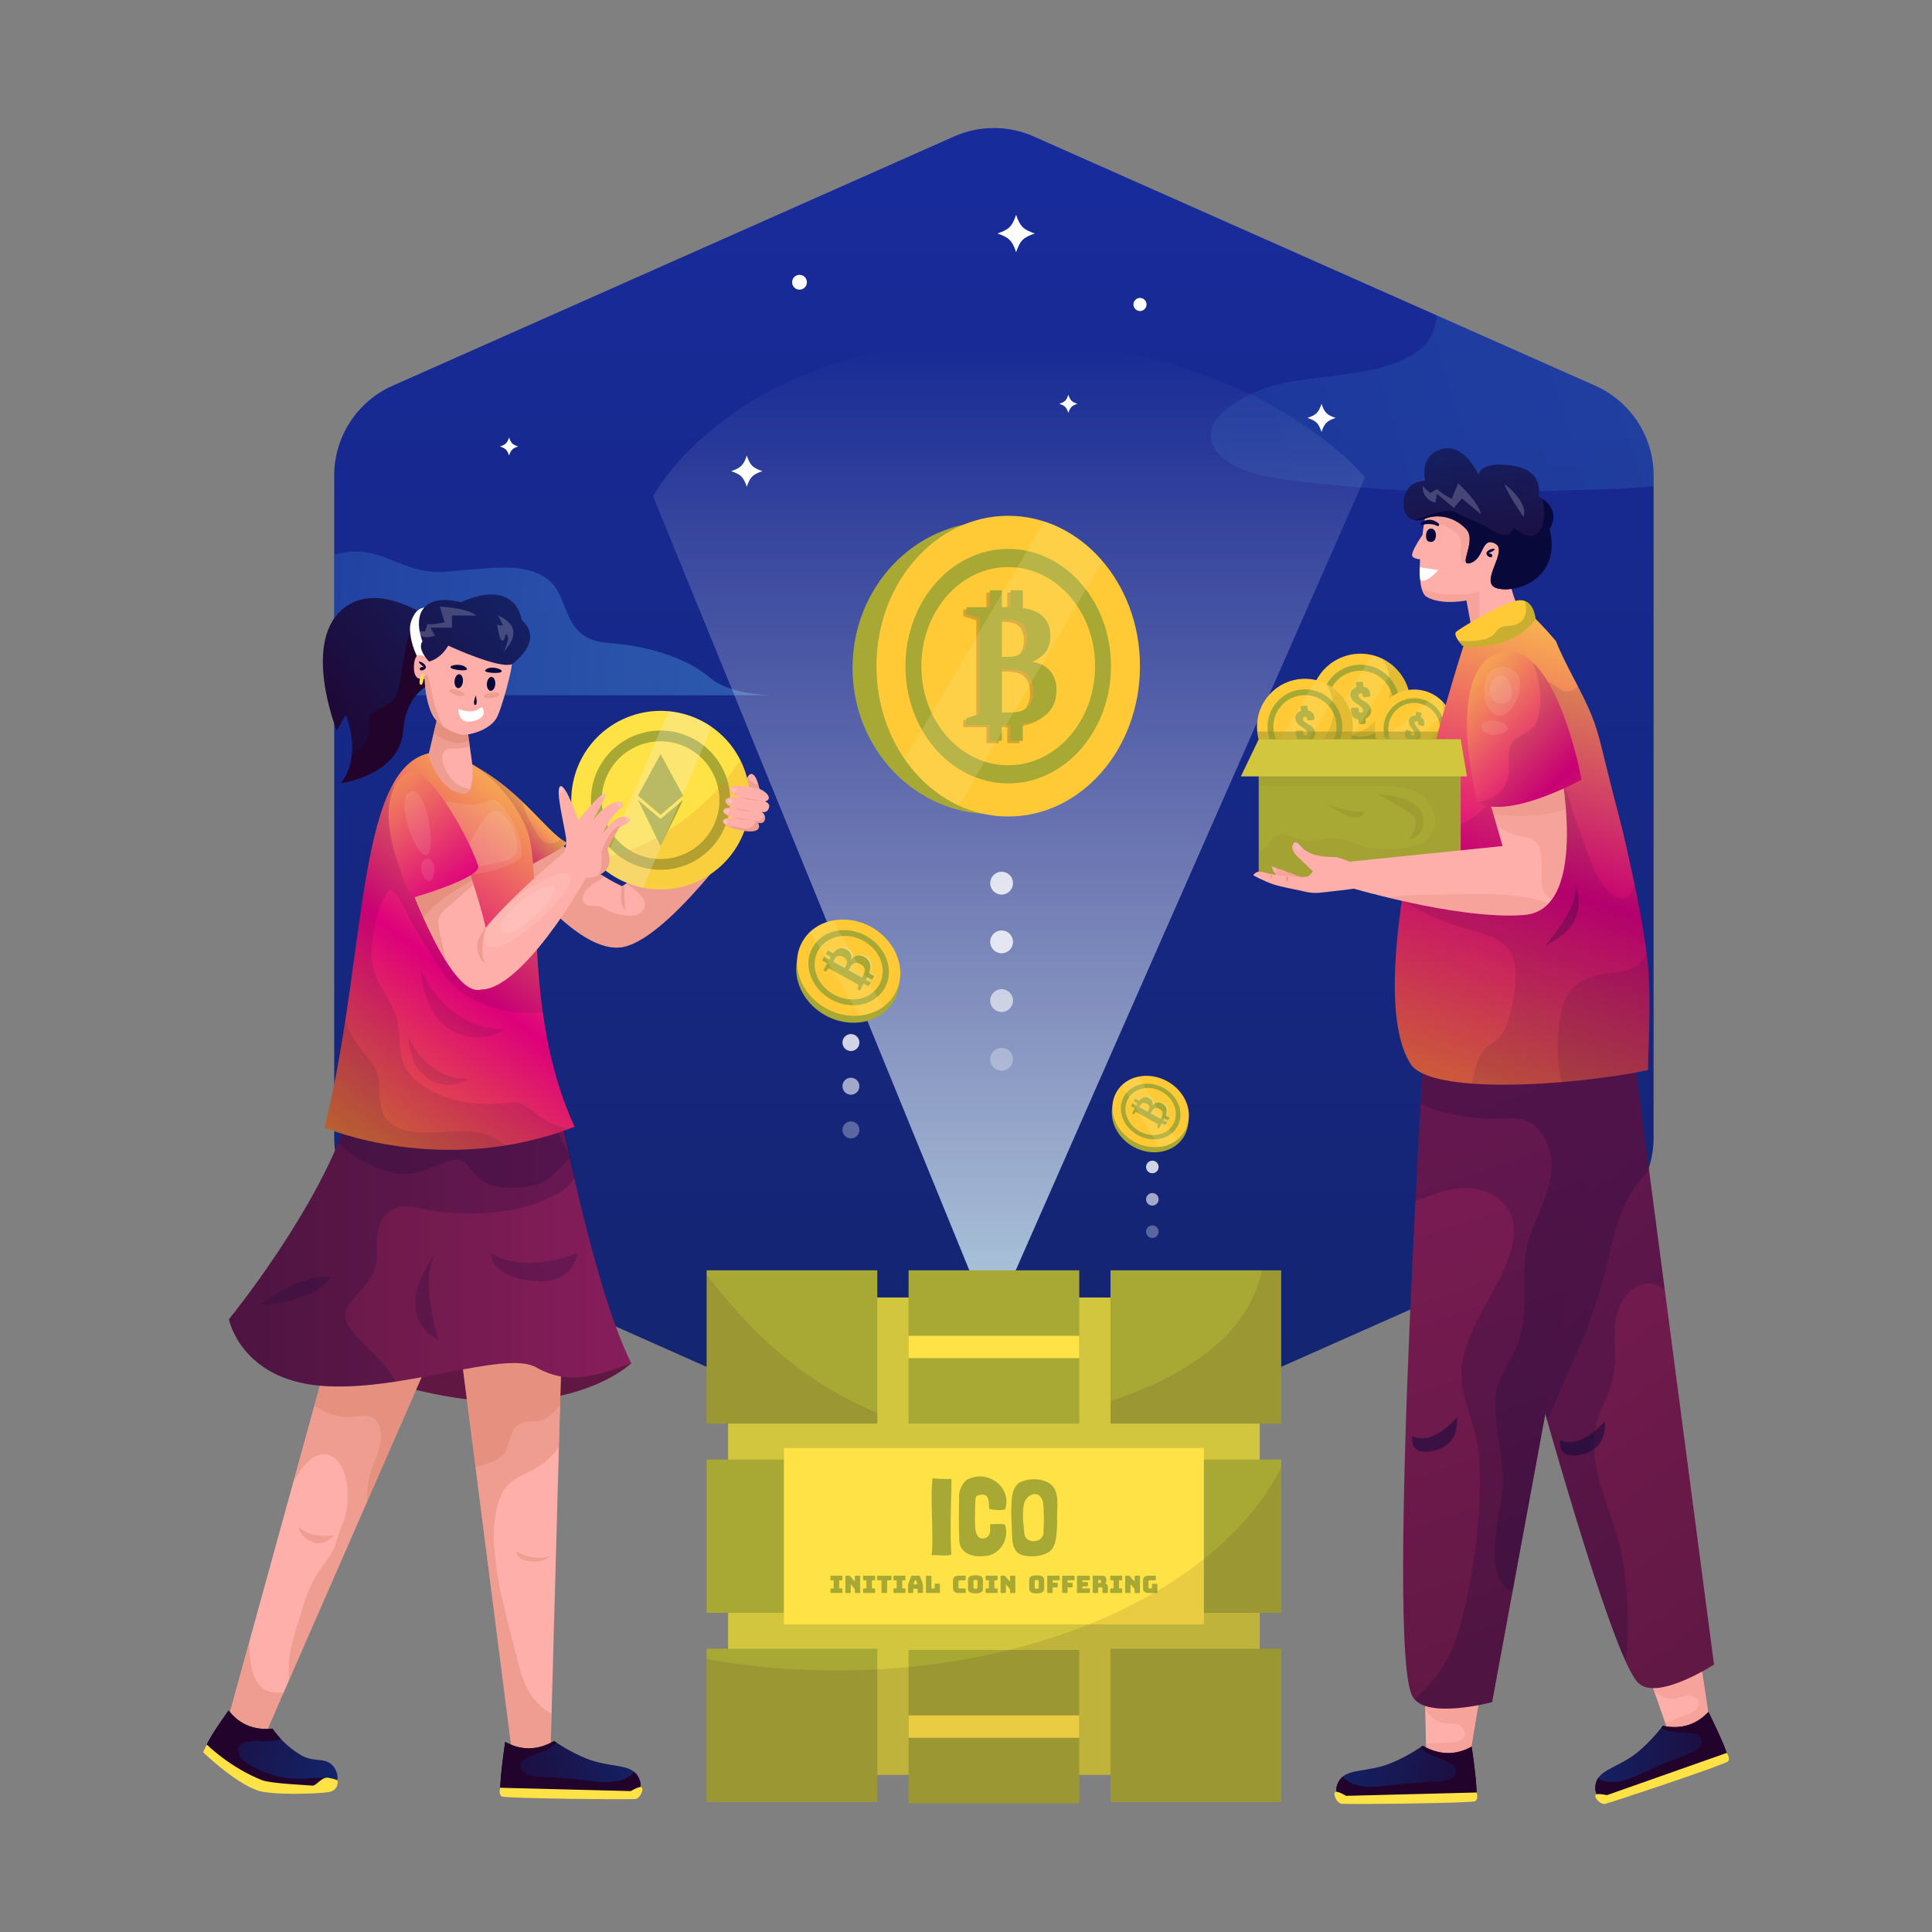 <svg xmlns="http://www.w3.org/2000/svg" enable-background="new 0 0 3000 3000" viewBox="0 0 3000 3000"><rect x="0" y="0" width="3000" height="3000" fill="#808080" stroke="none"/><linearGradient id="a" x1="1543.342" x2="1543.342" y1="209.513" y2="3283.613" gradientUnits="userSpaceOnUse"><stop offset=".014" stop-color="#182b9b" class="stopColor182b9b svgShape"/><stop offset=".759" stop-color="#132368" class="stopColor132368 svgShape"/><stop offset="1" stop-color="#21032b" class="stopColor21032b svgShape"/></linearGradient><path fill="url(#a)" d="M2567.7 738.31v1028.26c0 60.28-35.53 114.82-90.58 139.32l-871.93 387.14c-39.35 17.44-84.35 17.44-123.71 0l-871.93-387.14c-55.04-24.49-90.58-79.04-90.58-139.32V738.31c0-60.19 35.53-114.82 90.58-139.32l871.93-387.06c39.35-17.52 84.35-17.52 123.71 0L2477.12 599c55.05 24.49 90.58 79.12 90.58 139.31z"/><linearGradient id="b" x1="2903.308" x2="873.677" y1="468.924" y2="1086.451" gradientUnits="userSpaceOnUse"><stop offset="0" stop-color="#50a7e2" class="stopColor50a7e2 svgShape"/><stop offset="1" stop-color="#182b9b" class="stopColor182b9b svgShape"/></linearGradient><path fill="url(#b)" d="M2223.64 519.12c-6.16 12.27-15.97 22.13-27.35 29.65-26.95 17.83-60.26 24.88-91.66 30.12-32.83 5.48-66.08 8.03-98.91 13.46-32.16 5.32-63.83 16.87-90.89 35.24-15.36 10.43-32.9 25.38-34.72 45.2-1.68 18.29 11.64 33.95 25.82 43.63 16.82 11.49 36.98 17.79 56.65 22.34 19.95 4.61 40.33 7.27 60.68 9.36 56.84 5.83 113.52 11.74 170.66 13.94 70.5 2.72 141.08 1.92 211.6.13 34.6-.88 69.19-2 103.79-3.08 19.5-.61 38.97-2.12 58.39-4.15v-16.67c0-60.19-35.53-114.82-90.58-139.32l-246.41-109.38c-.33 10.23-2.44 20.31-7.07 29.53z" opacity=".2"/><linearGradient id="c" x1="1554.743" x2="-163.962" y1="1029.391" y2="925.752" gradientUnits="userSpaceOnUse"><stop offset="0" stop-color="#50a7e2" class="stopColor50a7e2 svgShape"/><stop offset="1" stop-color="#182b9b" class="stopColor182b9b svgShape"/></linearGradient><path fill="url(#c)" d="M1200.16 1079.6H518.98V861.3c.11 0 .33-.11.44-.11 75.93-20.64 99.44 33.77 178.13 26.27 78.8-7.5 119.08-12.14 151.97 11.26 36.64 26.16 20.64 93.81 93.7 99.44 73.17 5.63 127.58 27.26 159.48 54.41 31.9 27.03 97.46 27.03 97.46 27.03z" opacity=".5"/><path fill="#601843" d="M980.28 2116.76c-4.72 4.72-137.22 125.88-436.41 8.37l238.84-217.69 197.57 209.32z" class="color601843 svgShape"/><path fill="#ffafaa" d="m353.56 2671.01 54.79 30.47 297.44-680.15-150.15-83.6z" class="colorffafaa svgShape"/><path fill="#d47c63" d="M518.71 2384.09s-39.88 5.8-55.15-14.12c0 0 1.51 16.06 20.89 24.26 19.38 8.2 34.26-10.14 34.26-10.14z" opacity=".35" class="colord47c63 svgShape"/><path fill="#d47c63" d="M448.51 2599.12c-.68-12.75.24-25.57 2.84-38.05 2.4-11.49 6.15-22.67 9.37-33.9 6.7-23.43 13.41-47.35 23.89-68.95 5.04-10.39 11.37-20.05 18.06-29.03 6.98-9.38 14.03-18.75 18.04-30.48 2.62-7.66 4.78-15.51 7.54-23.12 2.08-5.72 4.67-11.19 6.52-17.02 2.47-7.77 3.77-15.96 4.49-24.16 1.57-17.89.1-37.28-7.01-53.21-6.66-14.95-19.74-25.41-34.54-22.54-15.36 2.98-26.95 17.97-35.86 32.1-2.31 3.66-4.49 7.43-6.59 11.26l100.4-364.3 150.15 83.6-256.54 586.62c-.34-2.91-.6-5.85-.76-8.82z" opacity=".35" class="colord47c63 svgShape"/><path fill="#d47c63" d="M569.56 2331.84c.39-10.52.71-21.48 2.41-31.87 4.5-27.49 25.59-54.26 17.64-83.19-2.57-9.34-8.13-16.07-16.49-17.65-8.76-1.65-17.81.62-26.6 1.26-20.82 1.51-40.84-5.55-58.37-17.77l67.49-244.89 150.15 83.6-136.24 311.54c.01-.34 0-.68.01-1.03zM387.06 2549.44c.01 1.96-.02 3.91.03 5.87.64 26.54 4.73 61.39 29.23 70.8 6.9 2.65 14.29 2.38 21.5 2.23.85-.02 1.7-.07 2.56-.1l-32.03 73.24-54.8-30.47 33.51-121.57z" opacity=".35" class="colord47c63 svgShape"/><linearGradient id="d" x1="1184.927" x2="896.496" y1="2756.702" y2="2661.208" gradientTransform="translate(-671.836)" gradientUnits="userSpaceOnUse"><stop offset=".008" stop-color="#132368" class="stopColor132368 svgShape"/><stop offset="1" stop-color="#21032b" class="stopColor21032b svgShape"/></linearGradient><path fill="url(#d)" d="M423.17 2684.19s15.81 25.13 45.68 41.99c20.37 11.49 39.91.64 51.13 19.96 14.38 24.76-12.69 34.71-12.69 34.71-37.02 4.69-116.88 3.78-186.89-66.67-4.38-4.41 34.62-58.17 34.62-58.17 17.1 22.32 40.4 31 68.15 28.18z"/><path fill="#21032b" d="M503.55 2760.99c-10.48-.99-21.1.54-31.58 1-20.64.89-41.15-2.14-60.45-9.67-9-3.51-17.62-8.07-25.7-13.37-6.12-4.01-13.32-8.55-15.27-16.09-5.69-21.96 24.55-19.34 37.04-18.97 9.88.29 19.2-.9 28.57-3.63-8.5-9.05-13-16.07-13-16.07-27.75 2.82-51.05-5.86-68.16-28.18 0 0-39 53.76-34.62 58.17 70.01 70.45 149.87 71.37 186.89 66.67 0 0 10.6-3.9 15.01-12.88-3.92-5.29-12.68-6.4-18.73-6.98z" class="color21032b svgShape"/><path fill="#ffe245" d="m321.16 2708.97-5.85 11.85s58.22 56.09 93.79 61.66 95.23 1.88 102.56 0c15.35-3.93 12.52-17.82 12.52-17.82s-4.23-2.44-14.46-4.14-18.76 12.91-24.6 12.18c-5.85-.73-64.62-3.02-78.44-8.53-50.19-19.96-85.52-55.2-85.52-55.2z" class="colorffe245 svgShape"/><path fill="#ffafaa" d="m876.79 1923.83-22.03 798.37-59.83-1.83-102.99-806.1z" class="colorffafaa svgShape"/><path fill="#d47c63" d="m876.79 1923.83-8.91 322.86c-5.86 8.01-12.14 15.51-19.36 21.82-15.68 13.7-34.51 18.65-51.08 30.17-6.67 4.64-12.75 10.63-16.95 18.56-3.84 7.25-6.65 15.2-8.74 23.43-4.66 18.39-5.42 38.03-4.53 57.14 1.93 41.33 11.36 81.83 21.33 121.18 4.51 17.81 9.08 35.6 13.51 53.45 5.3 21.35 11.38 43.46 23.4 60.74 8.74 12.56 19.37 21.43 30.98 28.11l-1.68 60.9-59.83-1.83-102.99-806.1 184.85 9.57z" opacity=".35" class="colord47c63 svgShape"/><path fill="#d47c63" d="M834.34 2206.74c-13.79 1.04-29.31-.9-37.75 15.36-6.95 13.39-6.68 30.7-18.69 39.95-11.53 8.88-26.04 13.06-39.47 16.15l-46.5-363.94 184.85 9.56-7.14 258.7c-10.22 11.78-21.49 23.18-35.3 24.22zM802.3 2408.84c9.6 6.49 20.63 9.53 31.57 10.04 6.77.32 13.74-.4 20.36-2.51-.48.43-.91.94-1.4 1.35-7.05 5.77-15.29 7.03-23.6 6.9-8.67-.14-27.68-1.88-26.93-15.78z" opacity=".35" class="colord47c63 svgShape"/><linearGradient id="e" x1="1672.426" x2="1380.746" y1="2707.635" y2="2806.377" gradientTransform="translate(-671.836)" gradientUnits="userSpaceOnUse"><stop offset=".008" stop-color="#132368" class="stopColor132368 svgShape"/><stop offset="1" stop-color="#21032b" class="stopColor21032b svgShape"/></linearGradient><path fill="url(#e)" d="M860.46 2703.47s23.89 16.88 50.67 27.43c35.71 14.07 66.07 7.37 78.38 25.71 14.33 21.36-6.04 32.8-6.04 32.8s-200.18-.56-205.3-4.46c-5.12-3.91 6.28-80.14 6.28-80.14 25.54 14.02 50.87 12.92 76.01-1.34z"/><path fill="#21032b" d="M989.51 2756.61c-1.38-2.05-3.05-3.69-4.86-5.18-10.53 12.59-28.34 15.95-44.85 15.89-9.34-.04-18.53-1.32-27.78-2.46a772.866 772.866 0 0 0-45.31-4.29c-9.4-.61-18.84-.78-28.24-1.45-7.63-.54-16.28-1.31-23.03-5.24-5.97-3.48-9.4-10.2-5.59-16.66 3.84-6.51 12.34-9.58 19.05-12.08 11.39-4.25 27.01-9.27 35.19-19.22-2.24-1.48-3.62-2.45-3.62-2.45-25.14 14.26-50.47 15.37-76.01 1.36 0 0-11.41 76.23-6.28 80.14 5.12 3.9 205.3 4.46 205.3 4.46s20.36-11.46 6.03-32.82z" class="color21032b svgShape"/><path fill="#ffe245" d="M776.59 2776.01c0 1.62-2.79 9.92 2.34 13.4 5.13 3.49 200.85 5.11 207.68 4.14 6.82-.97 12.82-13.36 10.39-17.54-2.42-4.18-17.54 5.2-17.54 5.2l-202.87-5.2z" class="colorffe245 svgShape"/><linearGradient id="f" x1="1665.583" x2="2290.386" y1="1900.287" y2="1900.287" gradientTransform="matrix(-1 0 0 1 2645.86 0)" gradientUnits="userSpaceOnUse"><stop offset="0" stop-color="#871d5c" class="stopColor871d5c svgShape"/><stop offset="1" stop-color="#601843" class="stopColor601843 svgShape"/></linearGradient><path fill="url(#f)" d="M862.52 1691.23s57.08 305.76 117.76 425.54c-59.02 22.02-100.27 33.43-148.03 6.3-47.76-27.13-210.86 39.45-334.75 28.7-123.89-10.74-142.03-103.18-142.03-103.18s142.46-173.98 188.39-324.36 318.66-33 318.66-33z"/><path fill="#08083a" d="M543.87 1724.23C589.81 1573.85 866.5 1697 866.5 1697s10.62 61.06 25.66 132.51c-11.52 15.57-17.56 19.83-34.58 28.35-19.26 9.64-40.13 16.71-61.33 20.57-34.39 6.26-69.68 7.19-104.45 4.04-8.32-.75-16.66-1.6-24.87-3.2-7.16-1.39-14.27-3.06-21.47-4.2-13.11-2.08-26.38-2.31-38.16 4.57-19.7 11.5-22.38 35.03-22.25 55.73.08 12.52 1.19 24.53-3.55 36.48-5.43 13.7-15.07 25.01-24.4 36.19-7.38 8.85-17.73 17.57-20.45 29.24-2.18 9.35 2.13 18.04 7.35 25.49 10.62 15.16 24.86 27.74 37.73 40.92 12.07 12.36 25.12 25.74 32.59 41.63-39.7 5.98-80 9.64-116.83 6.45-123.89-10.74-142.03-103.18-142.03-103.18s142.47-173.98 188.41-324.36z" opacity=".2" class="color08083a svgShape"/><path fill="#08083a" d="M823.24 1841.64c-29.08 4.67-66.21 6.25-86.7-19.09-7.98-9.86-13.6-22.4-28.21-22.16-7.13.12-14.18 2.89-20.67 5.59-6.8 2.82-13.55 5.69-20.4 8.38-16.68 6.54-33.03 10.69-51.02 7.76-18.01-2.93-35.12-9.72-51.04-18.51-14.48-8-27.38-17.84-40.08-28.3 7.22-17.14 13.62-34.26 18.76-51.08 45.94-150.38 299.02-18.31 299.02-18.31s14.15 33.76 42.53 90.8c-18.22 20.42-35.12 40.57-62.19 44.92zM897.07 1945.51s-81.61 34.51-134.7 0c0 0-2.86 35.4 63.17 43.36 66.02 7.96 71.53-43.36 71.53-43.36zM680.91 2080.9s-31.58-96.45-3.82-135.39c0 0-74.98 90.26 3.82 135.39zM513.71 1983.56s-38.05-11.5-108.84 42.48c-.01-.01 76.98-.89 108.84-42.48z" opacity=".2" class="color08083a svgShape"/><path fill="#ffafaa" d="m1160.43 1283.17-18.48-18.93-176.11 111.9c-56-26.32-110.24-80.07-110.24-80.07l-68.41 34.21s99.5 146.34 174.39 141.03c70.7-5.01 198.85-188.14 198.85-188.14z" class="colorffafaa svgShape"/><path fill="#d47c63" d="M965.83 1376.14s-6.03 26.81 4.74 37.32l-1.53-39.01-3.21 1.69z" opacity=".35" class="colord47c63 svgShape"/><path fill="#d47c63" d="m1141.94 1264.24-168.85 108.09c13.55 10.33 34.83 23.14 25.87 39.99-7.73 14.55-30.88 9.45-43.35 5.86-3.32-.96-6.63-2.06-9.8-3.43-4.84-2.09-9.11-5.26-14.09-7.05-5.32-1.91-10.03-.99-15.5-1.26-4.45-.22-8.64-1.99-10.39-6.34-5.9-14.67 14.76-27.58 24.6-33.82 2.73-1.73 5.54-3.32 8.33-4.93-45.19-27.71-83.17-65.27-83.17-65.27l-68.41 34.21s99.5 146.34 174.39 141.03c70.7-5.01 198.85-188.14 198.85-188.14l-18.48-18.94z" opacity=".35" class="colord47c63 svgShape"/><linearGradient id="g" x1="1496.404" x2="1341.578" y1="1216.255" y2="1368.77" gradientTransform="translate(-671.836)" gradientUnits="userSpaceOnUse"><stop offset="0" stop-color="#ffe245" class="stopColorffe245 svgShape"/><stop offset=".526" stop-color="#de007b" class="stopColorde007b svgShape"/><stop offset="1" stop-color="#e38427" class="stopColore38427 svgShape"/></linearGradient><path fill="url(#g)" d="M760.19 1374.45s130.04-61.19 119.13-66.55c-32.53-15.98-75.41-91.12-165.97-130.19 0 .01 20.58 192.85 46.84 196.74z"/><path fill="#08083a" d="M879.32 1307.91c-2.89-1.42-5.91-3.46-9-5.75-4.08 6.05-12.25 8.71-20.36 6.81-6.03-1.41-10.36-5.56-13.71-10.6-4.04-6.08-7.5-12.62-11.17-18.92-6.37-10.94-10.43-21.61-12.99-33.72-25.19-24.1-56.82-49.91-98.75-68 0 0 20.58 192.84 46.84 196.74.01-.02 130.06-61.2 119.14-66.56z" opacity=".1" class="color08083a svgShape"/><linearGradient id="h" x1="1616.95" x2="1189.131" y1="1217.986" y2="1801.639" gradientTransform="translate(-671.836)" gradientUnits="userSpaceOnUse"><stop offset="0" stop-color="#ffe245" class="stopColorffe245 svgShape"/><stop offset=".526" stop-color="#de007b" class="stopColorde007b svgShape"/><stop offset="1" stop-color="#e38427" class="stopColore38427 svgShape"/></linearGradient><path fill="url(#h)" d="M682.72 1167.82c-132-.11-110.32 308.8-178.73 582.97 0 0 182.52 78.68 388.17-1.14-84.71-184.34-45.9-396-75.25-464.33-31.58-73.53-100.27-117.47-134.19-117.5z"/><path fill="#08083a" d="M653.93 1506.58s36.62 91.24 130.72 91.91c0 0-48.98 32.36-95.54-7.45-35.18-30.07-35.18-84.46-35.18-84.46zM634.4 1610.81s25.84 64.38 92.24 64.86c0 0-34.56 22.83-67.42-5.26-24.82-21.22-24.82-59.6-24.82-59.6z" opacity=".1" class="color08083a svgShape"/><path fill="#08083a" d="M856.16 1744.15c-9.84-5.09-18.85-11.55-27.73-18.14-8.39-6.23-16.83-13.19-27.67-13.95-10.55-.74-21.3 1.77-31.86 2.05-13.9.37-27.85-.07-41.65-1.93-26.59-3.58-52.4-12.74-74.11-28.73-15.7-11.56-27.47-26.22-30.44-45.86-2.8-18.52-1.45-37.09-6.44-55.37-6.44-23.6-22.56-42.69-31.95-64.99-4.53-10.75-7.41-22.25-7.37-33.97.05-11.48 1.1-22.99 2.83-34.33 3.51-22.94 9.78-46.92 23.57-65.97 1.52-2.09 4.3-2.03 6.01-.28 13.5 13.76 20.76 33.34 30.13 49.88 6.17 10.88 35.99 59.38 43.92 72.23 29.27 47.44 83.96 67.36 137.73 68.01 7.17.09 14.41-.18 21.67-.75-5.76-41.22-8.38-81.08-9.99-117.75-4.04 4.04-8.24 7.91-12.83 11.33-11.35 8.47-24.47 14.57-38.58 16.49-15.55 2.12-31.32-.76-45.84-6.44-16.62-6.5-31.59-16.14-44.23-28.74-10.68-10.65-19.52-22.91-28.38-35.08-1.31 3.91-12.37-35.14-17.23-52.82-4.7-17.09-10.33-33.9-15.69-50.79-9.42-29.69-18.57-60.35-19.27-91.68-54.84 97.69-54.84 325.95-106.8 534.2 0 0 176.71 76.05 378.28 2.47-8.96-1.88-17.72-4.77-26.08-9.09z" opacity=".1" class="color08083a svgShape"/><path fill="#08083a" d="M757.66 1762.54c-9.78-3.75-20.08-5.16-30.5-5.52-24.59-.86-49.18 2.34-73.76 1.4-22.35-.85-48.8-7.21-58.65-29.78-8.87-20.33-2.67-43.57-9.89-64.3-4.11-11.8-13.36-21.33-20.93-31.02-7.04-9.01-13.98-18.19-19.45-28.26-3.67-6.78-6.26-13.82-8.19-21-8.45 55.12-18.55 111.62-32.3 166.72 0 0 122.92 52.91 280.65 27.82-8.5-6.22-16.99-12.23-26.98-16.06z" opacity=".1" class="color08083a svgShape"/><path fill="#ffffff" d="M699.96 1245.36c26.76 5.29 39.58 6.55 61.84-3.31 19.75-8.75 63.45 79.35 43.27 93.12-33.36 22.76-111.44 33.56-111.23 5.79.2-27.77-24.01-101.55 6.12-95.6z" opacity=".1" class="colorfff svgShape"/><path fill="#ffffff" d="M779.67 1262.63c20.73 18.58 37.03 66.98 6.5 73.77-30.53 6.79-90.93 21.08-74.21 2.56 16.71-18.51 42.7-98.74 67.71-76.33z" opacity=".1" class="colorfff svgShape"/><path fill="#ffafaa" d="m679.52 1112.51-14.2 60.11s15.38 56.27 54.75 59.91c19.03 1.76 12.71-49.87 12.71-49.87l-8.92-64.91-44.34-5.24z" class="colorffafaa svgShape"/><path fill="#d47c63" d="m679.52 1112.51 44.33 5.25 5.63 40.98c-9 3.65-19.47 3.86-29.07 3.65-12.58-.28-15.55 11.17-12.86 21.61 2.76 10.73 9.31 21.77 17.21 29.54 6.8 6.69 15.91 10.18 25.28 12.03-2.08 4.55-5.24 7.42-9.98 6.99-39.37-3.64-54.75-59.91-54.75-59.91l14.21-60.14z" opacity=".35" class="colord47c63 svgShape"/><path fill="#d47c63" d="m673.25 1139.06 6.28-26.56 44.33 5.25 4.39 31.97c-18.04 9.04-37.87.76-55-10.66z" opacity=".35" class="colord47c63 svgShape"/><linearGradient id="i" x1="793.219" x2="451.177" y1="880.683" y2="1159.057" gradientUnits="userSpaceOnUse"><stop offset=".008" stop-color="#132368" class="stopColor132368 svgShape"/><stop offset="1" stop-color="#21032b" class="stopColor21032b svgShape"/></linearGradient><path fill="url(#i)" d="M719.75 999.38s-111.47-107.59-182.63-57.47-14.27 192.68-14.27 192.68l14.27-24.4s26.37 62.79-7.49 105.74c0 0 90.92-11.93 96.26-81.34 5.34-69.41 55.16-76.64 55.16-76.64l38.7-58.57z"/><path fill="#21032b" d="M664.92 1034.29c-3.84-16.49-7.63-33.75-14.97-49.11-.99-2.06-2.03-4.15-3.42-5.97-.97-1.27-1.68-1.94-2.47-2.28-.13.02-.58-.01-.82.1-.84.38-1.18.6-1.83 1.16-1.6 1.37-2.76 3.31-3.74 5.15-6.83 12.73-8.91 28.48-11.35 42.51-2.57 14.76-4.33 29.74-7.8 44.32-1.41 5.92-3.42 11.12-7.41 15.87-6.92 8.23-17.01 11.29-25.97 16.61-4.66 2.77-9.77 6.36-11.55 11.73-1.34 4.04-.98 8.56-.95 12.75.06 8.34-.4 16.85-3.88 24.56-4.43 9.8-12.66 16.26-22.33 19.71-1.35 15.08-5.98 30.81-16.8 44.54 0 0 90.92-11.93 96.26-81.34 3.79-49.25 29.91-67.13 44.8-73.4-1.85-8.99-3.69-17.97-5.77-26.91z" class="color21032b svgShape"/><path fill="#ffffff" d="M636.61 976.07c.6 25.95 12.64 51 28.44 71.09 3.31 4.21 6.89 8.26 10.63 12.16 3.27-1.04 5.36-1.37 5.36-1.37l38.71-58.58s-21.79-71.59-66.39-54.4c-9.86 3.81-17 20.43-16.75 31.1z" class="colorfff svgShape"/><path fill="#ffafaa" d="M794.13 1030.85c0-.06.01-.12.01-.19 1.31-35.37-29.65-62.41-61.71-65.05-32.06-2.64-67.03 18.98-71.52 54.09-.01.06-.01.12-.02.19-3.48-1.79-9.07-3.92-12.96-1.71-6.03 3.41-8.79 32.45 2.59 35.44 3.98 1.05 6.8 1.07 8.81.66.79 21.16 4.87 39.85 11.08 53.7 9.43 21.03 38.38 32.17 47.59 32.93 9.21.76 39.59-5.5 52.33-24.71 8.4-12.66 27.53-86.55 23.8-85.35z" class="colorffafaa svgShape"/><path fill="#ffffff" d="M711.82 1100.42s8.53 5.19 21.53 4.06c13.01-1.13 14.74-12.64 17.44-.9 2.71 11.74-14.27 17.75-25.56 16.85-11.28-.9-13.86-14.59-13.41-20.01z" class="colorfff svgShape"/><linearGradient id="j" x1="818.968" x2="476.926" y1="912.321" y2="1190.695" gradientUnits="userSpaceOnUse"><stop offset=".008" stop-color="#132368" class="stopColor132368 svgShape"/><stop offset="1" stop-color="#21032b" class="stopColor21032b svgShape"/></linearGradient><path fill="url(#j)" d="M655.91 996.02c-8.77 12.14 10.32 31.26 10.32 31.26s17.85-3.56 29.72-24.73c0 0 85.98 39.86 100.94 27.55 14.96-12.31 43.18-40.42 13.16-67.51 0 0-7.45-65.81-94.39-27.43-56.07-13.77-75.85 15.57-59.75 60.86z"/><path fill="#d47c63" d="M657.96 1050.79c1.28-.78 2.42-1.75 3.67-2.57 1.67-1.1 1.66-1.18 2.56.62 1.15 2.31 1.57 5.19 2.1 7.7 2.92 13.8 5.94 27.68 9.81 41.25 3.07 10.77 6.86 21.32 12.78 30.8-7.61-5.24-14.64-12.1-18.46-20.62-6.21-13.85-10.29-32.54-11.08-53.7-1.85.37-4.44.34-7.95-.48 2.24-.76 4.45-1.7 6.57-3z" opacity=".35" class="colord47c63 svgShape"/><path fill="#08083a" d="M738.9 1079.85s3.64 15.16-1.21 14.76c-3.19-.27-1.51-8.4 1.21-14.76zM769.07 1062.35c-.41 5.98-3.65 10.63-7.25 10.38-3.59-.25-6.17-5.29-5.76-11.28.41-5.98 3.66-10.63 7.25-10.38s6.17 5.3 5.76 11.28zM753.49 1040.73c5.91-7.77 26.31-2.54 25.58 1.75-.73 4.3-28.94 2.65-25.58-1.75z" class="color08083a svgShape"/><path fill="#d47c63" d="M710.49 1071.35c-6.52-1.94-12.35-1.68-13.02.58-.67 2.26 4.07 5.67 10.58 7.61 6.52 1.94 12.35 1.68 13.02-.58.67-2.26-4.07-5.66-10.58-7.61zM762.49 1075.63c6.75-.85 12.46.36 12.75 2.7.29 2.34-4.94 4.93-11.68 5.78-6.75.85-12.46-.36-12.75-2.7-.3-2.34 4.93-4.93 11.68-5.78z" opacity=".35" class="colord47c63 svgShape"/><path fill="#08083a" d="M705.83 1057.15c-.57 5.97 1.87 11.08 5.45 11.43 3.58.34 6.95-4.21 7.53-10.18.57-5.97-1.87-11.09-5.45-11.43-3.59-.35-6.96 4.21-7.53 10.18zM725.07 1038.39c-4.56-8.63-25.54-6.81-25.52-2.45.02 4.36 28.11 7.34 25.52 2.45zM650.91 1027.4c1.81-.97 11.02 4.16 10.37 8.89-.64 4.73-9.35 6.63-9.46 2.48-.11-4.16 6.43-2.92 6.43-2.92s-9.81-7.13-7.34-8.45z" class="color08083a svgShape"/><path fill="#ffe245" d="M658.11 1047.73s-.48 16.97-4.78 15.63c-4.3-1.34-.02-14.97 1.31-15.92 1.34-.94 3.58-1.77 3.47.29z" class="colorffe245 svgShape"/><path fill="#ffffff" d="M664.08 968.93c6.31 1.77 26.4-2.52 26.4-2.52l-7.51-24.47s42.67 1.68 56.55 13.96l-37.72-.25.03 19.09h-33.45s7.57 12.61 6.81 12.36c-.76-.25-17.83 9.03-30.78-7.32l15.46.76 4.21-11.61zM771.26 955.04c4.14.73 9.5 16.57 9.5 16.57s-11.94-1.95-9.5-1.46c2.44.49 2.57 24.15 9.14 24.73 2.89.25 4.99-10.47 4.99-10.47 12.55 5.84-14.62 43.66 3.89 18.63 25.59-34.6-18.74-48.13-18.02-48z" opacity=".2" class="colorfff svgShape"/><path fill="#ffafaa" d="M1180.23 1229.4s-5.53-32.14-15.49-27.02c-9.96 5.12-2.8 26.08-2.8 26.08l18.29.94z" class="colorffafaa svgShape"/><path fill="#d47c63" d="M1160.8 1207.11c-3.32 7.97 1.14 21.35 1.14 21.35l18.29.94s-.86-4.86-2.48-10.49c-7.05-1.54-13.46-5.54-16.95-11.8z" opacity=".35" class="colord47c63 svgShape"/><circle cx="1025.69" cy="1242.5" r="138.62" fill="#ffe245" transform="rotate(-22.5 1025.647 1242.448)" class="colorffe245 svgShape"/><path fill="#a8a835" d="M949.25 1166.05c42.22-42.22 110.68-42.22 152.9 0s42.22 110.68 0 152.9-110.67 42.22-152.9 0c-42.22-42.23-42.22-110.68 0-152.9z" class="colora8a835 svgShape"/><path fill="#ffe245" d="M1115.48 1225.41c9.43 49.58-23.11 97.42-72.69 106.85-49.58 9.43-97.42-23.11-106.85-72.69-9.43-49.58 23.11-97.42 72.69-106.85 49.57-9.43 97.42 23.12 106.85 72.69z" class="colorffe245 svgShape"/><path fill="#e38427" d="M1101.53 1238.67c-22.65 22.47-47.97 42.44-75.47 58.64-28.62 16.86-60.03 28.31-92.49 35.2-3.72.79-7.44 1.49-11.17 2.16 1.75 1.96 3.41 3.97 5.29 5.85 54.13 54.13 141.9 54.13 196.04 0 43.34-43.34 51.89-108.21 25.82-160.15-13.76 21.13-30.13 40.55-48.02 58.3z" opacity=".2" class="colore38427 svgShape"/><path fill="#a8a835" d="M1025.71 1170.99v94.53l-34.99-30.08zM990.72 1242.2l34.99 29.46v42.35zM1025.71 1170.99v94.53l34.99-30.08zM1060.7 1242.2l-34.99 29.46v42.35z" class="colora8a835 svgShape"/><path fill="#f4f2f3" d="M1105.08 1128.85 998.72 1378.5c-23.91-4.74-46-15.75-64.1-31.5L1038 1104.39c24.43 2.17 47.51 10.8 67.08 24.46z" enable-background="new" opacity=".25" class="colorf4f2f3 svgShape"/><path fill="#ffafaa" d="M1122.64 1274.26c3.09-5.81 19.04-4.12 19.04-4.12s-19.53-3.97-18.48-11.31c.98-6.83 15.48-3.81 20.37-3-5.54-1.12-18.86-6.33-17.01-13.43 1.75-6.71 24.03-4.06 24.03-4.06s-18.91-5.36-17.17-13.03c2.12-9.36 33.32-2.96 44.29-.76 8.13 1.63 25.24 15.62 10.15 19.94 0 0 9.52 2.84 5.73 11.16-3.85 8.46-11.45 4.5-11.45 4.5s8.7 5.4 4.9 14.22c-2.42 5.6-10.23 3.21-10.23 3.21s5.47 7.32-2.1 11.63c-11.24 6.39-56.72-6.2-52.07-14.95z" class="colorffafaa svgShape"/><path fill="#d47c63" d="M1151.19 1238.26s21.35 3.5 28.35 4.53c0-.01-18.7.5-28.35-4.53zM1142.39 1255.65s21.35 3.5 28.35 4.53c0 0-18.7.51-28.35-4.53zM1139.35 1269.17s21.35 3.5 28.35 4.53c.01-.01-18.7.51-28.35-4.53z" opacity=".35" class="colord47c63 svgShape"/><path fill="#d47c63" d="M1149 1285.41c-7.66-2.58-14.54-1.58-21.85-4.29 11.29 6.96 39.11 12.89 47.56 8.08 7.57-4.31 2.1-11.63 2.1-11.63s7.82 2.39 10.23-3.21c1.6-3.71.95-6.77-.3-9.12-1.16.37-1.6 13.45-13.85 8.47-1.21 12.31-13.25 15.28-23.89 11.7z" opacity=".35" class="colord47c63 svgShape"/><path fill="#ffffff" d="m1143.79 1223.77-2.65 7.09s-6.57-2.17-6.21-5.17c.37-3 8.86-1.92 8.86-1.92zM1137.09 1241.07s-.15 6.6-1.92 6.9c-1.77.3-6.24-1.56-5.88-4.47.37-2.91 7.18-2.97 7.8-2.43zM1131.68 1256.17s1.19 5.03-1.47 7.3c0 0-6.54-.89-5.91-4.31.63-3.41 7.38-2.99 7.38-2.99zM1129.74 1272.73s.76 3.53-1.62 6.54c0 0-4.56-1-3.93-4.13.63-3.14 5.55-2.41 5.55-2.41z" opacity=".2" class="colorfff svgShape"/><path fill="#ffafaa" d="m625.65 1345.6 90.97-24.68s79.44 201.97 29.66 215.6c-49.83 13.64-120.63-190.92-120.63-190.92z" class="colorffafaa svgShape"/><path fill="#d47c63" d="M686.62 1465.12c-1.85-7.59-3.67-15.21-4.91-22.93-.87-5.41-1.72-10.84-.29-16.23 2.71-10.22 12.61-15.9 20-22.5 11.2-10.01 22.25-20.18 33.99-29.55-9.94-30.46-18.78-52.99-18.78-52.99l-90.97 24.68s31.11 89.84 66.6 146.47c-1.77-8.99-3.45-18-5.64-26.95z" opacity=".35" class="colord47c63 svgShape"/><path fill="#d47c63" d="M732.91 1366.36c-8.88-26.56-16.29-45.44-16.29-45.44l-90.97 24.68s13.04 37.63 31.84 79.53c18.53-25.08 49.78-42.24 75.42-58.77z" opacity=".35" class="colord47c63 svgShape"/><path fill="#ffafaa" d="M908.74 1364.56c-6.26 14.23-126.03 217.24-184.48 162.67-47.29-44.15 154.27-205.42 154.27-205.42s54.91-13.81 30.21 42.75z" class="colorffafaa svgShape"/><path fill="#d47c63" d="M754.26 1440.46s-11.93 39.51 0 56.44c0 0-30.21-20.77 0-56.44z" opacity=".35" class="colord47c63 svgShape"/><path fill="#ffafaa" d="M911.75 1363.13s47.52-1.58 31.46-44.14c0 0 5.58-12.92 17.38-32.53 3.19-5.3 14.16-6.23 17.41-13.11 1.26-2.66-14.92-18-41.44 20.23 0 0 9.22-23.81 26.52-38.24 17.3-14.43-18.58-19.48-46.18 24.28 0 0 29.74-48.16 21.41-47.05-8.32 1.11-40.29 40.93-40.29 40.93s-19.16-55.85-27.76-52.64c-8.59 3.21 5.37 57.56 8.63 79.55 3.25 21.99-11.93 37.9-11.93 37.9l44.79 24.82z" class="colorffafaa svgShape"/><path fill="#d47c63" d="M962.47 1283.03c-5.25 1.22-9.39 4.34-12.69 8.53-3.17 4.02-5.4 8.7-7.75 13.21-2.33 4.46-5.35 8.81-6.76 13.68-1.51 5.24-1.06 10.86-1.04 16.25.02 5.27-.43 10.63-1.62 15.77-.68 2.96-1.71 5.76-2.92 8.46 11.44-5.01 22.56-15.98 13.51-39.95 0 0 5.58-12.92 17.38-32.53 1.07-1.77 3.03-3.04 5.25-4.22-1.31.3-2.51.6-3.36.8z" opacity=".35" class="colord47c63 svgShape"/><path fill="#ffffff" d="m932.79 1237.34 2.57 2.11s4.87-4.84 2.63-5.78c-2.23-.95-5.2 3.67-5.2 3.67zM957.44 1247.7l3.8 5.26s4.66-1.55 4.47-4.44c-.2-2.91-8.27-.82-8.27-.82zM970.57 1269.55l1.2 5.44s6.19-.64 5.02-2.32c-1.18-1.69-6.22-3.12-6.22-3.12zM869.79 1230.51c3.58-1.27 4.57-1.26 5.22-2.55.66-1.28-3.86-7.24-5.23-6.05-1.38 1.19-.56 8.81.01 8.6z" opacity=".2" class="colorfff svgShape"/><path fill="#ffffff" d="M873.93 1355.72c-35.54 2.98-143.65 81.94-118.31 111.61 25.35 29.66 174.07-116.28 118.31-111.61z" opacity=".1" class="colorfff svgShape"/><path fill="#ffffff" d="M853.67 1376.21c-22.45 1.88-90.74 51.76-74.74 70.5 16.01 18.74 109.96-73.45 74.74-70.5z" opacity=".1" class="colorfff svgShape"/><linearGradient id="k" x1="2125.572" x2="1761.826" y1="623.597" y2="1119.838" gradientTransform="rotate(-71.766 1666.846 1979.49)" gradientUnits="userSpaceOnUse"><stop offset="0" stop-color="#ffe245" class="stopColorffe245 svgShape"/><stop offset=".526" stop-color="#de007b" class="stopColorde007b svgShape"/><stop offset="1" stop-color="#e38427" class="stopColore38427 svgShape"/></linearGradient><path fill="url(#k)" d="M639.76 1394.39s109.14-31.31 102.7-50.17c-17.83-52.29-82.87-163.98-109.38-144.14-70.31 43.73 6.68 194.31 6.68 194.31z"/><path fill="#ffffff" d="M655.24 1325.11c-17.49-14.01-41.69-91.17-16.03-96.89 25.67-5.71 43.48 118.88 16.03 96.89z" opacity=".1" class="colorfff svgShape"/><path fill="#ffffff" d="M662.29 1366.4c-14.78-12.37-7.97-38.03 4.91-32.28 12.89 5.74 6.81 42.08-4.91 32.28z" opacity=".1" class="colorfff svgShape"/><path fill="#d1c63d" d="M1130.56 2014.74h825.57v741.28h-825.57z" class="colord1c63d svgShape"/><path fill="#a8a835" d="M1097.24 2560.2h265.04v237.98h-265.04zM1097.24 2266.39h265.04v237.98h-265.04zM1097.24 1972.58h265.04v237.98h-265.04z" class="colora8a835 svgShape"/><path fill="#21032b" d="M1306.52 2167.19c-48.37-26.26-92.17-59.93-131.27-98.59-28.08-27.76-53.66-57.85-78.01-88.9v230.87h265.04v-16.4c-18.97-8.21-37.62-17.14-55.76-26.98z" opacity=".1" class="color21032b svgShape"/><linearGradient id="l" x1="1566.818" x2="1566.818" y1="534.252" y2="2126.891" gradientUnits="userSpaceOnUse"><stop offset="0" stop-color="#f3ebf9" stop-opacity="0" class="stopColorf3ebf9 svgShape"/><stop offset=".424" stop-color="#f0eefa" stop-opacity=".424" class="stopColorf0eefa svgShape"/><stop offset=".786" stop-color="#e5f7fc" stop-opacity=".786" class="stopColore5f7fc svgShape"/><stop offset="1" stop-color="#dbffff" class="stopColordbffff svgShape"/></linearGradient><path fill="url(#l)" d="m1014.13 770.7 492.76 1206.09h68.44L2119.5 741.2s-170.18-211.3-566.31-213.08c-412.78-1.85-539.06 242.58-539.06 242.58z" opacity=".8"/><path fill="#a8a835" d="M1410.82 1972.58h265.04v237.98h-265.04z" class="colora8a835 svgShape"/><path fill="#ffe245" d="M1410.82 2074.19h265.04v34.77h-265.04z" class="colorffe245 svgShape"/><path fill="#a8a835" d="M1410.82 2562.08h265.04v237.98h-265.04z" class="colora8a835 svgShape"/><path fill="#ffe245" d="M1410.82 2663.68h265.04v34.77h-265.04z" class="colorffe245 svgShape"/><path fill="#a8a835" d="M1724.4 2560.2h265.04v237.98H1724.4zM1724.4 2266.39h265.04v237.98H1724.4zM1724.4 1972.58h265.04v237.98H1724.4z" class="colora8a835 svgShape"/><path fill="#21032b" d="M1959.44 1972.58c-6.53 31.13-20.84 60.2-41.13 84.99-26.94 32.91-62.16 58.16-99.41 78.18-30.14 16.19-61.96 29.12-94.5 39.75v35.05h265.04v-237.98h-30z" opacity=".1" class="color21032b svgShape"/><path fill="#ffe245" d="M1217.25 2248.47h652.18v273.82h-652.18z" class="colorffe245 svgShape"/><path fill="#a8a835" d="M1473.36 2296.53h4.02v.67c0 9.61-.14 19.28-.42 29-.28 9.73-.5 19.48-.67 29.25-.17 9.78-.2 19.53-.08 29.25a607 607 0 0 0 1 28.84c-.89.89-2.77 1.42-5.62 1.59-2.85.16-5.92.19-9.22.08s-6.45-.25-9.47-.42c-3.02-.16-5.08-.08-6.2.26a344.09 344.09 0 0 0 1-30.34c-.11-10.17-.31-20.25-.59-30.25-.28-10.01-.45-19.89-.5-29.67-.06-9.78.42-19.37 1.43-28.75v-.33c.56-.11 1.65-.09 3.27.08 1.62.16 2.82.25 3.6.25 2.01.12 4.33.26 6.96.43 2.64.15 6.46.18 11.49.06zM1516.1 2323.52c-.23.22-.42.59-.59 1.09-.17.5-.31.87-.42 1.09-.23.33-.42 2.29-.59 5.87-.17 3.57-.31 7.82-.42 12.74s-.17 10.03-.17 15.33c0 5.31.17 9.92.5 13.83.34 3.24 1.2 6.4 2.6 9.47 1.4 3.08 3.71 5.06 6.96 5.96 2.45.22 4.78-.14 6.96-1.09 2.18-.95 3.82-2.54 4.94-4.78a16.29 16.29 0 0 0 1.59-8.13c-.17-2.85.03-5.68.59-8.47 1.57.22 3.32.28 5.28.17 1.95-.11 3.94-.17 5.95-.17 2.01 0 3.99.06 5.95.17 1.95.11 3.71.39 5.28.83 1.9 5.81 2.41 11.6 1.51 17.35-.9 5.76-2.85 10.93-5.87 15.5-3.02 4.59-6.96 8.36-11.81 11.32-4.86 2.96-10.37 4.49-16.51 4.61-4.02.55-8.16.59-12.41.08s-8.21-1.63-11.9-3.35c-3.69-1.74-6.79-4.17-9.3-7.29-2.51-3.13-3.99-7.05-4.44-11.73-.23-4.02-.39-8.22-.5-12.58-.11-4.36-.2-9.24-.25-14.66s-.06-11.57 0-18.44c.06-6.88.14-14.84.25-23.89-.23-1.9-.14-3.82.25-5.78.39-1.96.92-3.77 1.6-5.45 1-2.91 2.26-5.59 3.77-8.05 1.51-2.46 3.32-4.64 5.45-6.53 1.23-.89 2.57-1.65 4.02-2.26 1.45-.61 2.96-1.15 4.53-1.59 5.14-1.68 10.22-2.35 15.25-2.02 5.03.34 9.75 1.49 14.16 3.44a44.59 44.59 0 0 1 11.98 7.79c3.58 3.24 6.43 6.96 8.55 11.15 2.13 4.19 3.41 8.75 3.85 13.67.45 4.92-.22 9.95-2.01 15.09-4.14.89-8.19 1.2-12.15.92-3.97-.28-8.07-.81-12.32-1.59-.34-2.13-.53-4.53-.59-7.21-.06-2.68-.37-5.17-.92-7.46-.56-2.29-1.59-4.16-3.1-5.62-1.51-1.45-3.88-2.12-7.12-2.01-1.45.22-2.99.5-4.61.83-1.62.35-2.87.96-3.77 1.85zM1638.8 2315.14c.77 1.68 1.36 3.38 1.75 5.11.39 1.74.7 3.49.93 5.28.22 2.8.36 5.56.42 8.3.05 2.74.03 5.51-.09 8.3-.33 5.92-.44 11.67-.33 17.26.11 5.58-.06 11.28-.5 17.09l-.5 5.53c-.23 3.91-.84 7.85-1.85 11.82-1 3.97-2.52 7.57-4.53 10.81-1.9 2.69-4.39 4.84-7.46 6.46a44.896 44.896 0 0 1-9.8 3.77c-3.13.89-6.29 1.46-9.47 1.68s-6.4.22-9.64 0c-2.35-.22-4.6-.53-6.79-.92-2.18-.39-4.25-1.04-6.19-1.93-1.96-.89-3.72-2.03-5.28-3.44-1.57-1.4-2.85-3.21-3.85-5.45-1.57-2.79-2.6-5.78-3.1-8.97a77.32 77.32 0 0 1-.93-9.63c-.33-8.72-.7-17.46-1.09-26.23-.39-8.77-.31-17.57.26-26.4.11-5.03.75-10.08 1.92-15.17 1.17-5.08 3.5-9.58 6.96-13.5 1.11-1.11 2.4-2.12 3.85-3.01 3.68-1.79 7.68-3.11 11.98-3.94 4.31-.84 8.6-1.15 12.91-.93 4.31.23 8.49.99 12.58 2.26 4.08 1.29 7.73 3.17 10.98 5.62 3.23 2.92 5.52 6.32 6.86 10.23zm-17.93 40.91-.34-11.4c0-.11-.08-1.26-.25-3.44-.17-2.18-.31-4.21-.42-6.12-.23-3.12-1.09-5.97-2.6-8.54-1.51-2.57-3.55-4.48-6.12-5.7-2.24-.89-4.53-1.06-6.87-.5-2.35.56-4.42 1.51-6.2 2.85-3.91 3.01-6.54 6.87-7.88 11.56-.89 4.25-1.43 8.71-1.59 13.41-.17 4.69-.14 9.39.09 14.08.55 3.91.94 7.9 1.17 11.98.23 4.08.89 7.96 2.02 11.65 1.11 2.24 2.73 3.97 4.86 5.2 2.12 1.23 4.42 1.92 6.88 2.09 2.45.17 4.91-.17 7.38-1 2.45-.84 4.52-2.2 6.19-4.11 1.01-1.34 1.74-2.43 2.18-3.27.45-.83.73-1.76.84-2.77s.14-2.2.09-3.6c-.06-1.4.03-3.28.25-5.62.11-2.24.2-4.19.26-5.87.05-1.68.09-2.62.09-2.85v-8.03zM1290.85 2473.59c-.48 0-.82-.1-1.03-.31-.21-.21-.31-.55-.31-1.03v-4.45c0-.47.1-.82.31-1.02.21-.21.55-.32 1.03-.32h3.7v-12.55h-3.7c-.48 0-.82-.11-1.03-.32-.21-.2-.31-.55-.31-1.02v-4.53c0-.47.1-.81.31-1.02.21-.21.55-.32 1.03-.32h15.92c.47 0 .82.11 1.03.32.2.21.31.55.31 1.02v4.53c0 .47-.11.82-.31 1.02-.21.21-.56.32-1.03.32h-3.62v12.55h3.62c.47 0 .82.11 1.03.32.2.2.31.55.31 1.02v4.45c0 .48-.11.82-.31 1.03-.21.21-.56.31-1.03.31h-15.92zM1319.66 2473.59h-5.61c-.48 0-.82-.1-1.03-.31-.21-.21-.31-.55-.31-1.03v-24.22c0-.47.1-.81.31-1.02.21-.21.55-.32 1.03-.32h3.89c.47 0 .88.08 1.21.23.34.14.67.41 1 .78l7.25 8.3v-7.96c0-.47.1-.81.31-1.02.21-.21.55-.32 1.03-.32h5.6c.48 0 .82.11 1.03.32.21.21.31.55.31 1.02v24.22c0 .48-.1.82-.31 1.03-.21.21-.55.31-1.03.31h-5.6c-.48 0-.82-.1-1.03-.31-.21-.21-.31-.55-.31-1.03v-4.59l-6.39-7.73v12.33c0 .48-.11.82-.32 1.03-.22.19-.56.29-1.03.29zM1341.59 2473.59c-.48 0-.82-.1-1.03-.31-.21-.21-.32-.55-.32-1.03v-4.45c0-.47.11-.82.32-1.02.21-.21.55-.32 1.03-.32h3.69v-12.55h-3.69c-.48 0-.82-.11-1.03-.32-.21-.2-.32-.55-.32-1.02v-4.53c0-.47.11-.81.32-1.02.21-.21.55-.32 1.03-.32h15.91c.48 0 .82.11 1.03.32.21.21.31.55.31 1.02v4.53c0 .47-.1.82-.31 1.02-.21.21-.55.32-1.03.32h-3.62v12.55h3.62c.48 0 .82.11 1.03.32.21.2.31.55.31 1.02v4.45c0 .48-.1.82-.31 1.03-.21.21-.55.31-1.03.31h-15.91zM1376.15 2473.59h-6.05c-.48 0-.82-.1-1.03-.31-.21-.21-.31-.55-.31-1.03v-18.35h-5.5c-.47 0-.82-.11-1.02-.32-.21-.2-.32-.55-.32-1.02v-4.53c0-.47.11-.81.32-1.02.2-.21.55-.32 1.02-.32h19.73c.47 0 .82.11 1.03.32.2.21.31.55.31 1.02v4.53c0 .47-.11.82-.31 1.02-.21.21-.56.32-1.03.32h-5.5v18.35c0 .48-.1.82-.31 1.03-.21.21-.56.31-1.03.31zM1388.71 2473.59c-.48 0-.82-.1-1.03-.31-.21-.21-.32-.55-.32-1.03v-4.45c0-.47.11-.82.32-1.02.21-.21.55-.32 1.03-.32h3.69v-12.55h-3.69c-.48 0-.82-.11-1.03-.32-.21-.2-.32-.55-.32-1.02v-4.53c0-.47.11-.81.32-1.02.21-.21.55-.32 1.03-.32h15.91c.48 0 .82.11 1.03.32.21.21.31.55.31 1.02v4.53c0 .47-.1.82-.31 1.02-.21.21-.55.32-1.03.32H1401v12.55h3.62c.48 0 .82.11 1.03.32.21.2.31.55.31 1.02v4.45c0 .48-.1.82-.31 1.03-.21.21-.55.31-1.03.31h-15.91zM1418.19 2472.24c0 .48-.11.82-.32 1.03-.21.21-.55.31-1.03.31h-5.49c-.48 0-.82-.1-1.03-.31-.21-.21-.31-.55-.31-1.03v-9.86c0-.75.12-1.61.36-2.58.23-.98.6-2.11 1.1-3.4l3.25-8.48c.15-.43.38-.73.69-.94.31-.2.72-.3 1.22-.3h10.05c.48 0 .87.1 1.18.3.31.2.54.51.69.94l3.25 8.48c.5 1.29.87 2.43 1.11 3.4.23.97.35 1.83.35 2.58v9.86c0 .48-.1.82-.31 1.03-.21.21-.55.31-1.03.31h-5.64c-.5 0-.87-.1-1.1-.31-.24-.21-.36-.55-.36-1.03v-5.23h-6.61v5.23zm2.13-17.71-1.76 5.68h5.87l-1.75-5.68c-.1-.22-.21-.38-.32-.48a.601.601 0 0 0-.39-.14h-.94c-.14 0-.28.05-.39.14-.12.1-.22.26-.32.48zM1458.2 2473.59h-19.02c-.47 0-.82-.1-1.02-.31-.21-.21-.32-.55-.32-1.03v-24.22c0-.47.11-.81.32-1.02.2-.21.55-.32 1.02-.32h5.79c.48 0 .82.11 1.03.32.21.21.31.55.31 1.02v18.5h5.12v-6.05c0-.48.1-.82.31-1.03.21-.21.55-.31 1.03-.31h5.41c.48 0 .82.1 1.03.31.21.21.32.55.32 1.03v11.77c0 .48-.11.82-.32 1.03-.19.21-.53.31-1.01.31zM1498.15 2473.59h-9.12c-3.11 0-5.42-.62-6.93-1.87-1.51-1.24-2.26-3.16-2.26-5.75v-11.62c0-2.59.75-4.51 2.26-5.77 1.51-1.26 3.81-1.89 6.93-1.89h9.12c.47 0 .82.11 1.02.32.21.21.32.55.32 1.02v4.53c0 .47-.11.82-.32 1.02-.2.21-.55.32-1.02.32h-7.51c-.77 0-1.34.15-1.72.47-.37.31-.56.77-.56 1.4v8.89c0 .63.19 1.08.56 1.37.37.28.94.43 1.72.43h7.51c.47 0 .82.11 1.02.32.21.2.32.55.32 1.02v4.45c0 .48-.11.82-.32 1.03-.2.21-.55.31-1.02.31zM1526.32 2466.53c0 1.15-.16 2.19-.5 3.12-.33.94-.94 1.73-1.8 2.39-.86.66-2.04 1.17-3.55 1.55-1.51.37-3.42.56-5.73.56-2.31 0-4.24-.19-5.75-.56-1.52-.37-2.71-.89-3.57-1.55-.86-.66-1.46-1.46-1.8-2.39-.34-.94-.51-1.97-.51-3.12v-12.74c0-1.15.17-2.19.51-3.12.33-.94.94-1.74 1.8-2.41.86-.67 2.04-1.2 3.57-1.57 1.51-.37 3.44-.56 5.75-.56s4.23.19 5.73.56c1.51.37 2.69.9 3.55 1.57.86.67 1.46 1.47 1.8 2.41.34.94.5 1.97.5 3.12v12.74zm-14.73-1.35c0 .5.19.92.56 1.25.37.34 1.23.5 2.58.5 1.34 0 2.2-.16 2.58-.5.37-.33.56-.75.56-1.25v-10.05c0-.48-.19-.88-.56-1.22s-1.23-.5-2.58-.5c-1.34 0-2.2.16-2.58.5s-.56.74-.56 1.22v10.05zM1531.81 2473.59c-.48 0-.82-.1-1.03-.31-.21-.21-.31-.55-.31-1.03v-4.45c0-.47.1-.82.31-1.02.21-.21.55-.32 1.03-.32h3.7v-12.55h-3.7c-.48 0-.82-.11-1.03-.32-.21-.2-.31-.55-.31-1.02v-4.53c0-.47.1-.81.31-1.02.21-.21.55-.32 1.03-.32h15.92c.47 0 .82.11 1.03.32.2.21.31.55.31 1.02v4.53c0 .47-.11.82-.31 1.02-.21.21-.56.32-1.03.32h-3.62v12.55h3.62c.47 0 .82.11 1.03.32.2.2.31.55.31 1.02v4.45c0 .48-.11.82-.31 1.03-.21.21-.56.31-1.03.31h-15.92zM1560.62 2473.59h-5.61c-.48 0-.82-.1-1.03-.31-.21-.21-.31-.55-.31-1.03v-24.22c0-.47.1-.81.31-1.02.21-.21.55-.32 1.03-.32h3.89c.47 0 .88.08 1.21.23.34.14.67.41 1 .78l7.25 8.3v-7.96c0-.47.1-.81.31-1.02.21-.21.55-.32 1.03-.32h5.6c.48 0 .82.11 1.03.32.21.21.31.55.31 1.02v24.22c0 .48-.1.82-.31 1.03-.21.21-.55.31-1.03.31h-5.6c-.48 0-.82-.1-1.03-.31-.21-.21-.31-.55-.31-1.03v-4.59l-6.39-7.73v12.33c0 .48-.11.82-.32 1.03-.22.19-.56.29-1.03.29zM1621.41 2466.53c0 1.15-.16 2.19-.5 3.12-.33.94-.94 1.73-1.8 2.39-.86.66-2.04 1.17-3.55 1.55-1.51.37-3.42.56-5.74.56s-4.24-.19-5.75-.56c-1.52-.37-2.71-.89-3.57-1.55-.86-.66-1.46-1.46-1.8-2.39-.34-.94-.51-1.97-.51-3.12v-12.74c0-1.15.17-2.19.51-3.12.33-.94.94-1.74 1.8-2.41.86-.67 2.04-1.2 3.57-1.57 1.51-.37 3.44-.56 5.75-.56s4.23.19 5.74.56c1.51.37 2.69.9 3.55 1.57.86.67 1.46 1.47 1.8 2.41.34.94.5 1.97.5 3.12v12.74zm-14.72-1.35c0 .5.19.92.56 1.25.37.34 1.23.5 2.58.5 1.34 0 2.2-.16 2.58-.5.37-.33.56-.75.56-1.25v-10.05c0-.48-.19-.88-.56-1.22s-1.23-.5-2.58-.5c-1.34 0-2.2.16-2.58.5s-.56.74-.56 1.22v10.05zM1633.29 2473.59h-5.79c-.48 0-.82-.1-1.03-.31-.21-.21-.31-.55-.31-1.03v-24.22c0-.47.1-.81.31-1.02.21-.21.55-.32 1.03-.32h16.66c.48 0 .82.11 1.03.32.21.21.31.55.31 1.02v4.45c0 .48-.1.82-.31 1.03-.21.21-.55.31-1.03.31h-9.52v3.89h6.5c.47 0 .82.1 1.02.31.21.21.32.55.32 1.03v4.48c0 .47-.11.82-.32 1.03-.2.2-.55.31-1.02.31h-6.5v7.36c0 .48-.11.82-.32 1.03-.21.23-.55.33-1.03.33zM1656.38 2473.59h-5.79c-.48 0-.82-.1-1.03-.31-.21-.21-.31-.55-.31-1.03v-24.22c0-.47.1-.81.31-1.02.21-.21.55-.32 1.03-.32h16.66c.48 0 .82.11 1.03.32.21.21.31.55.31 1.02v4.45c0 .48-.1.82-.31 1.03-.21.21-.55.31-1.03.31h-9.52v3.89h6.5c.47 0 .82.1 1.02.31.21.21.32.55.32 1.03v4.48c0 .47-.11.82-.32 1.03-.2.2-.55.31-1.02.31h-6.5v7.36c0 .48-.11.82-.32 1.03-.21.23-.55.33-1.03.33zM1691.02 2473.59h-17.34c-.47 0-.82-.1-1.02-.31-.21-.21-.32-.55-.32-1.03v-24.22c0-.47.11-.81.32-1.02.2-.21.55-.32 1.02-.32h17.34c.47 0 .82.11 1.03.32.2.21.31.55.31 1.02v4.37c0 .48-.11.82-.31 1.03-.21.21-.56.31-1.03.31h-10.31v2.88h7.28c.48 0 .82.11 1.03.32.21.21.31.55.31 1.02v4c0 .48-.1.82-.31 1.03-.21.21-.55.31-1.03.31h-7.28v3.22h10.31c.47 0 .82.11 1.03.31.2.21.31.56.31 1.03v4.37c0 .48-.11.82-.31 1.03-.21.23-.56.33-1.03.33zM1703.88 2473.59h-5.76c-.47 0-.82-.1-1.02-.31-.21-.21-.32-.55-.32-1.03v-24.22c0-.47.11-.81.32-1.02.2-.21.55-.32 1.02-.32h12.45c2.78 0 4.71.58 5.77 1.74 1.06 1.17 1.59 2.66 1.59 4.51v1.72c0 1.05-.16 1.93-.47 2.67-.31.73-.85 1.26-1.63 1.58 1.34.15 2.43.7 3.27 1.64.83.95 1.25 2.21 1.25 3.78v7.92c0 .48-.1.82-.31 1.03-.21.21-.55.31-1.03.31h-5.79c-.47 0-.82-.1-1.02-.31-.21-.21-.32-.55-.32-1.03v-5.72c0-.54-.1-.95-.31-1.22-.21-.26-.58-.39-1.11-.39h-5.22v7.33c0 .48-.11.82-.32 1.03-.23.21-.57.31-1.04.31zm1.35-20.18v4.78h2.8c.65 0 1.08-.17 1.31-.5.22-.34.33-.76.33-1.26v-1.27c0-.49-.11-.91-.33-1.25-.23-.34-.66-.5-1.31-.5h-2.8zM1725.29 2473.59c-.48 0-.82-.1-1.03-.31-.21-.21-.31-.55-.31-1.03v-4.45c0-.47.1-.82.31-1.02.21-.21.55-.32 1.03-.32h3.7v-12.55h-3.7c-.48 0-.82-.11-1.03-.32-.21-.2-.31-.55-.31-1.02v-4.53c0-.47.1-.81.31-1.02.21-.21.55-.32 1.03-.32h15.92c.47 0 .82.11 1.03.32.2.21.31.55.31 1.02v4.53c0 .47-.11.82-.31 1.02-.21.21-.56.32-1.03.32h-3.62v12.55h3.62c.47 0 .82.11 1.03.32.2.2.31.55.31 1.02v4.45c0 .48-.11.82-.31 1.03-.21.21-.56.31-1.03.31h-15.92zM1754.1 2473.59h-5.61c-.48 0-.82-.1-1.03-.31-.21-.21-.31-.55-.31-1.03v-24.22c0-.47.1-.81.31-1.02.21-.21.55-.32 1.03-.32h3.89c.47 0 .88.08 1.21.23.34.14.67.41 1 .78l7.25 8.3v-7.96c0-.47.1-.81.31-1.02.21-.21.55-.32 1.03-.32h5.61c.47 0 .81.11 1.02.32.21.21.32.55.32 1.02v24.22c0 .48-.11.82-.32 1.03-.21.21-.55.31-1.02.31h-5.61c-.48 0-.82-.1-1.03-.31-.21-.21-.31-.55-.31-1.03v-4.59l-6.39-7.73v12.33c0 .48-.11.82-.31 1.03-.22.19-.57.29-1.04.29zM1795.84 2473.59h-11.77c-3.11 0-5.43-.62-6.93-1.87-1.51-1.24-2.25-3.16-2.25-5.75v-11.66c0-2.59.75-4.51 2.25-5.75 1.51-1.25 3.82-1.87 6.93-1.87h9.34c.47 0 .82.11 1.03.32.2.21.31.55.31 1.02v4.53c0 .47-.11.82-.31 1.02-.21.21-.56.32-1.03.32h-7.78c-.77 0-1.34.15-1.72.47-.37.31-.55.77-.55 1.4v8.93c0 .62.14 1.08.43 1.38s.71.45 1.29.45h3.62v-5.83c0-.48.11-.82.32-1.03.21-.21.55-.31 1.03-.31h5.79c.48 0 .82.1 1.03.31.21.21.31.55.31 1.03v11.55c0 .48-.1.82-.31 1.03-.22.21-.56.31-1.03.31z" class="colora8a835 svgShape"/><path fill="#ffca36" d="M2189.95 1088.51c2.26 42.76-30.57 79.26-73.34 81.52-42.76 2.26-79.26-30.57-81.52-73.34-2.26-42.76 30.57-79.26 73.34-81.53 42.76-2.25 79.26 30.58 81.52 73.35z" class="colorffca36 svgShape"/><circle cx="2112.52" cy="1092.6" r="60.47" fill="#a8a835" class="colora8a835 svgShape"/><path fill="#ffca36" d="M2163.56 1089.9c1.49 28.19-20.15 52.25-48.34 53.74-28.19 1.49-52.25-20.15-53.74-48.34-1.49-28.19 20.15-52.25 48.34-53.74 28.19-1.49 52.25 20.15 53.74 48.34z" class="colorffca36 svgShape"/><path fill="#a8a835" d="M2121.96 1091.16c1.07.65 2.03 1.46 2.87 2.41.84.96 1.57 1.99 2.18 3.12.62 1.13 1.1 2.27 1.46 3.44.36 1.17.57 2.29.64 3.37.11 1.65-.14 3.24-.74 4.78s-1.68 3.03-3.24 4.48c-.14.16-.45.42-.92.76-.47.34-.97.7-1.48 1.07-.52.37-1 .7-1.45.99-.45.29-.72.43-.82.44.01.15.02.5.03 1.04.01.54.03 1.11.07 1.7.04.59.07 1.16.11 1.7.04.54.06.89.07 1.04l.02.31c.04.62-.15 1.13-.56 1.55-.41.42-1.16.65-2.24.72-.52.03-1.04.08-1.58.14-.54.06-1.09.11-1.66.14l-2.16.14c-.93.06-1.59-.07-2-.38-.41-.31-.67-.74-.78-1.27-.11-.54-.15-1.13-.12-1.78a7.4 7.4 0 0 0-.12-1.89c-.12-.61-.35-1.17-.69-1.66-.34-.49-.96-.84-1.85-1.04-1.9-.5-3.42-1.15-4.59-1.96-1.16-.8-2.05-1.77-2.67-2.89-.61-1.12-1.05-2.4-1.29-3.83-.25-1.43-.42-3-.53-4.7-.05-.77-.08-1.42-.09-1.93-.01-.52.09-.92.31-1.22.21-.3.56-.53 1.04-.69.48-.16 1.16-.27 2.03-.32.57-.04 1.1-.05 1.59-.03l1.44.06c.62.01 1.26-.02 1.9-.08.64-.07 1.21-.06 1.71.01.5.07.92.28 1.28.62.36.34.56.89.61 1.67.03.41.06.81.12 1.19.05.39.09.78.11 1.2.05.82.31 1.59.77 2.28.46.7 1.36 1 2.7.92.82-.05 1.61-.36 2.34-.93.74-.56 1.08-1.26 1.03-2.08-.11-1.65-.72-3.14-1.84-4.46-1.12-1.33-2.46-2.58-4.01-3.78a73.499 73.499 0 0 0-4.84-3.41c-1.67-1.08-3.12-2.2-4.33-3.37-1.27-1.26-2.37-2.8-3.28-4.6-.92-1.8-1.44-3.63-1.56-5.49-.08-1.29.06-2.54.42-3.75s1-2.34 1.92-3.38c.82-.93 1.85-1.8 3.09-2.61 1.24-.8 2.44-1.42 3.61-1.86.25-.12.34-.27.28-.44-.06-.18-.1-.39-.12-.65-.01-.1-.05-.44-.14-1-.09-.56-.17-1.18-.24-1.85-.07-.67-.15-1.28-.23-1.85-.09-.56-.14-.89-.14-1-.02-.36.1-.64.37-.84.27-.2.64-.35 1.09-.45.46-.11.95-.16 1.46-.17.52-.01 1.01-.03 1.47-.06-.1.01.15-.01.77-.05s1.34-.07 2.17-.1c.83-.03 1.62.01 2.37.12.76.11 1.22.31 1.4.61l.41 6.33c.04.67.4 1.01 1.08 1.02.99.04 1.91.27 2.76.68.85.41 1.65.9 2.38 1.48.74.58 1.37 1.19 1.9 1.86.53.66.98 1.3 1.33 1.89.64 1.15 1.04 2.27 1.19 3.37.15 1.1.26 2.35.35 3.74.05.77-.14 1.32-.59 1.63-.45.31-1.08.5-1.9.55l-1.24.08c-.77.05-1.49.13-2.16.22-.67.09-1.38.17-2.16.22-1.65.11-2.71-.15-3.19-.77-.48-.61-.79-1.32-.95-2.11-.15-.79-.37-1.5-.64-2.13-.27-.63-1.03-.9-2.26-.82-.82.05-1.62.45-2.37 1.2-.76.75-1.1 1.58-1.04 2.51.07 1.13.56 2.2 1.45 3.2.89 1 1.98 1.97 3.25 2.89 1.27.93 2.62 1.79 4.04 2.57 1.41.77 2.69 1.51 3.82 2.22z" class="colora8a835 svgShape"/><path fill="#fae695" d="m2165.08 1035.6-77.77 130.35c-12.89-4.43-24.31-12.2-33.15-22.29l75.59-126.67c13.37 3.03 25.51 9.56 35.33 18.61z" opacity=".2" class="colorfae695 svgShape"/><path fill="#96932a" d="M2116.63 1170.05c-28.83 1.54-54.79-12.87-69.34-35.49a76.884 76.884 0 0 0 38.07 7.73c42.78-2.26 75.62-38.78 73.36-81.52a76.901 76.901 0 0 0-12.22-37.87c24.51 11.94 41.93 36.46 43.45 65.58 2.26 42.78-30.58 79.31-73.32 81.57z" opacity=".25" class="color96932a svgShape"/><path fill="#ffca36" d="M2100.52 1124.48c2.17 41.01-29.32 76.01-70.33 78.18-41.01 2.17-76.01-29.32-78.18-70.33-2.17-41.01 29.32-76.01 70.33-78.18 41.01-2.17 76.02 29.32 78.18 70.33z" class="colorffca36 svgShape"/><circle cx="2026.27" cy="1128.4" r="57.99" fill="#a8a835" class="colora8a835 svgShape"/><path fill="#ffca36" d="M2075.22 1125.82c1.43 27.03-19.33 50.11-46.36 51.54-27.03 1.43-50.11-19.33-51.54-46.36-1.43-27.03 19.33-50.11 46.36-51.53 27.03-1.44 50.11 19.31 51.54 46.35z" class="colorffca36 svgShape"/><path fill="#a8a835" d="M2035.32 1127.02c1.03.63 1.95 1.4 2.75 2.31.8.92 1.5 1.91 2.09 2.99.59 1.08 1.06 2.18 1.4 3.3.34 1.12.55 2.2.62 3.24.1 1.58-.14 3.11-.71 4.59-.57 1.47-1.61 2.91-3.11 4.29-.14.16-.44.4-.88.73-.45.33-.93.67-1.42 1.02-.5.36-.96.67-1.39.95-.43.28-.69.42-.79.42.01.15.02.48.03 1 .01.52.03 1.06.07 1.63.04.57.07 1.11.1 1.63.03.52.06.85.06 1l.02.3c.04.59-.14 1.09-.54 1.49-.39.4-1.11.63-2.15.69-.49.03-1 .08-1.51.14-.52.06-1.05.1-1.59.14l-2.07.13c-.89.06-1.53-.06-1.92-.36-.39-.3-.64-.71-.75-1.22-.11-.51-.14-1.08-.11-1.7.04-.62 0-1.23-.12-1.82a4.01 4.01 0 0 0-.66-1.59c-.33-.47-.92-.81-1.77-1-1.82-.48-3.28-1.1-4.4-1.88-1.11-.77-1.97-1.7-2.56-2.78-.59-1.08-1-2.3-1.24-3.68-.24-1.37-.41-2.87-.51-4.51-.05-.74-.08-1.36-.08-1.85-.01-.5.09-.89.3-1.17.2-.29.54-.51 1-.66.46-.15 1.11-.26 1.95-.31.54-.04 1.05-.04 1.53-.03l1.38.06c.6.01 1.2-.01 1.82-.08.61-.06 1.16-.06 1.64 0 .48.07.89.27 1.23.59.35.32.54.86.59 1.6.03.4.06.78.11 1.15.05.37.08.75.11 1.15.05.79.3 1.52.74 2.18.44.67 1.3.96 2.59.88.79-.05 1.54-.35 2.25-.89s1.04-1.21.99-2c-.1-1.58-.69-3.01-1.76-4.28-1.08-1.27-2.36-2.48-3.84-3.62a74.046 74.046 0 0 0-4.64-3.27c-1.61-1.04-2.99-2.11-4.15-3.23-1.22-1.21-2.27-2.68-3.15-4.41-.88-1.73-1.38-3.48-1.49-5.26-.08-1.23.06-2.43.4-3.6.35-1.16.96-2.24 1.84-3.24.78-.89 1.77-1.73 2.96-2.5s2.34-1.36 3.46-1.79c.24-.11.33-.25.27-.43-.06-.17-.1-.38-.12-.63-.01-.1-.05-.42-.14-.96-.08-.54-.16-1.13-.23-1.77-.06-.64-.14-1.23-.22-1.77-.08-.54-.13-.86-.13-.96-.02-.34.09-.61.36-.81.26-.19.61-.34 1.05-.44.44-.1.91-.16 1.4-.17.5-.01.97-.03 1.41-.05-.1.01.15-.01.74-.05s1.29-.07 2.08-.09c.79-.03 1.55.01 2.28.11.73.1 1.17.29 1.34.58l.39 6.07c.04.64.39.97 1.03.98.94.04 1.83.26 2.64.65.82.4 1.58.87 2.29 1.42.71.55 1.31 1.15 1.83 1.78.51.64.94 1.24 1.27 1.82.61 1.1 1 2.18 1.14 3.24.14 1.06.25 2.26.34 3.59.05.74-.14 1.26-.57 1.56-.43.3-1.04.48-1.82.53l-1.19.08c-.74.05-1.43.12-2.07.21s-1.33.16-2.07.21c-1.58.1-2.6-.14-3.06-.73-.46-.59-.76-1.27-.91-2.02a10.3 10.3 0 0 0-.61-2.05c-.26-.6-.99-.87-2.17-.79-.79.05-1.55.43-2.27 1.15-.73.72-1.05 1.52-1 2.41.07 1.09.53 2.11 1.39 3.07.86.96 1.9 1.89 3.12 2.77 1.22.89 2.52 1.71 3.88 2.47 1.3.76 2.53 1.48 3.61 2.15z" class="colora8a835 svgShape"/><path fill="#fae695" d="m2076.67 1073.74-74.58 125c-12.36-4.25-23.31-11.69-31.79-21.38l72.49-121.48c12.83 2.92 24.47 9.18 33.88 17.86z" opacity=".2" class="colorfae695 svgShape"/><path fill="#96932a" d="M2030.21 1202.68c-27.65 1.47-52.55-12.34-66.5-34.03 11 5.38 23.46 8.13 36.51 7.42 41.02-2.17 72.52-37.19 70.35-78.18-.69-13.38-4.91-25.78-11.72-36.31 23.51 11.45 40.21 34.96 41.67 62.89 2.17 41.01-29.33 76.04-70.31 78.21z" opacity=".25" class="color96932a svgShape"/><path fill="#ffca36" d="M2254.64 1148.92c-9.46 32.4-43.39 50.99-75.79 41.53-32.4-9.46-50.99-43.39-41.53-75.78 9.46-32.4 43.39-50.99 75.78-41.53 32.4 9.45 51 43.38 41.54 75.78z" class="colorffca36 svgShape"/><circle cx="2195.98" cy="1131.79" r="47.66" fill="#a8a835" class="colora8a835 svgShape"/><path fill="#ffca36" d="M2234.65 1143.08c-6.23 21.36-28.6 33.61-49.96 27.38-21.36-6.24-33.61-28.6-27.38-49.96 6.23-21.35 28.6-33.61 49.96-27.38 21.36 6.24 33.61 28.61 27.38 49.96z" class="colorffca36 svgShape"/><path fill="#a8a835" d="M2203.38 1133.18c.63.77 1.13 1.62 1.51 2.54.38.93.65 1.89.81 2.89.17 1 .23 1.98.19 2.94-.04.96-.17 1.85-.4 2.68a8.7 8.7 0 0 1-1.8 3.36c-.85.99-2.04 1.82-3.58 2.49-.15.08-.45.19-.88.32-.44.13-.9.27-1.38.41-.48.14-.93.26-1.34.36-.41.1-.65.14-.73.11-.03.12-.12.38-.25.78-.14.41-.27.83-.39 1.29-.13.45-.25.88-.36 1.29-.11.41-.19.67-.22.79l-.07.24c-.13.47-.41.8-.82 1.01-.41.2-1.03.18-1.86-.05-.39-.11-.79-.21-1.21-.31-.42-.1-.84-.2-1.27-.33l-1.65-.46c-.71-.2-1.17-.47-1.39-.8-.22-.34-.3-.72-.25-1.15.06-.43.18-.88.38-1.35.2-.47.33-.95.4-1.44s.05-.96-.08-1.42c-.13-.46-.49-.88-1.1-1.26-1.28-.87-2.25-1.75-2.91-2.65-.66-.9-1.07-1.85-1.23-2.85-.16-.99-.15-2.06.04-3.19s.47-2.34.83-3.63c.16-.59.31-1.07.44-1.46.13-.39.31-.66.55-.83.23-.17.55-.25.95-.24.4.01.93.1 1.6.29.43.12.83.25 1.19.39s.71.28 1.05.42c.46.17.94.32 1.43.43.49.12.92.27 1.27.45.35.19.62.45.79.79.18.34.19.81.02 1.4-.09.32-.16.62-.22.92-.06.3-.14.61-.23.92a3.67 3.67 0 0 0-.02 1.89c.16.64.75 1.1 1.77 1.38.63.17 1.29.15 1.99-.08.7-.23 1.13-.65 1.31-1.28.35-1.25.28-2.52-.21-3.8-.49-1.28-1.15-2.56-2-3.85a57.32 57.32 0 0 0-2.71-3.8c-.96-1.24-1.75-2.45-2.34-3.63-.62-1.27-1.03-2.7-1.24-4.28-.21-1.58-.12-3.07.27-4.49.27-.98.7-1.87 1.29-2.68.58-.81 1.35-1.48 2.31-2.01.85-.48 1.84-.86 2.98-1.13 1.13-.27 2.19-.42 3.17-.45.22-.02.32-.11.32-.26 0-.15.02-.32.08-.52.02-.08.07-.34.15-.78.08-.44.18-.92.31-1.44.12-.51.22-.99.31-1.44.08-.44.13-.7.16-.78.08-.27.24-.45.5-.53.25-.08.56-.09.93-.05.37.04.75.12 1.13.25.39.13.76.24 1.11.34-.08-.02.12.03.59.16s1.02.29 1.64.49c.62.19 1.2.43 1.73.71.54.28.83.55.88.82l-1.35 4.82c-.14.51.04.86.54 1.04.72.29 1.35.69 1.88 1.22.53.53.99 1.1 1.39 1.72.4.62.71 1.24.93 1.88.23.63.39 1.22.49 1.75.18 1.02.18 1.96.01 2.82-.18.86-.42 1.82-.71 2.87-.16.59-.45.94-.86 1.06-.41.12-.93.09-1.56-.09l-.94-.26c-.59-.16-1.14-.3-1.66-.4s-1.07-.24-1.66-.4c-1.25-.35-1.98-.82-2.17-1.4-.2-.58-.25-1.19-.16-1.82.09-.63.12-1.21.08-1.75-.04-.54-.53-.94-1.47-1.2-.63-.18-1.32-.09-2.07.28-.76.36-1.23.89-1.43 1.6-.24.86-.16 1.78.24 2.76.4.98.96 1.98 1.66 3 .71 1.02 1.49 2.01 2.34 2.97.82.97 1.58 1.86 2.24 2.68z" class="colora8a835 svgShape"/><path fill="#fae695" d="m2249.92 1103.08-91.81 76.69c-8.44-6.65-14.9-15.4-18.85-25.22l89.23-74.52c9.16 5.75 16.49 13.77 21.43 23.05z" opacity=".2" class="colorfae695 svgShape"/><path fill="#96932a" d="M2178.86 1190.47c-21.84-6.37-37.4-23.85-42.33-44.46a60.619 60.619 0 0 0 26.3 15.67c32.41 9.46 66.35-9.15 75.8-41.52a60.78 60.78 0 0 0 .78-31.35c15.12 15.26 21.69 38.04 15.23 60.1-9.46 32.4-43.4 51.01-75.78 41.56z" opacity=".25" class="color96932a svgShape"/><path fill="#ffffff" d="M2073.91 648.91c-13.57 4.58-17.28 8.29-21.86 21.86-4.58-13.57-8.29-17.29-21.86-21.86 13.57-4.58 17.29-8.29 21.86-21.86 4.58 13.56 8.29 17.28 21.86 21.86zM1672.99 627.04c-8.73 2.95-11.12 5.33-14.06 14.06-2.95-8.73-5.33-11.12-14.06-14.06 8.73-2.95 11.12-5.34 14.06-14.06 2.94 8.73 5.33 11.12 14.06 14.06zM1606.9 362.55c-18.04 6.09-22.98 11.03-29.07 29.07-6.09-18.04-11.02-22.98-29.07-29.07 18.05-6.09 22.98-11.02 29.07-29.07 6.09 18.05 11.03 22.99 29.07 29.07zM1183.84 731.61c-15.04 5.07-19.15 9.19-24.23 24.23-5.08-15.04-9.19-19.15-24.23-24.23 15.04-5.08 19.15-9.19 24.23-24.23 5.08 15.04 9.19 19.15 24.23 24.23zM804.53 693.32c-8.73 2.95-11.12 5.33-14.06 14.06-2.95-8.73-5.34-11.12-14.06-14.06 8.73-2.95 11.12-5.34 14.06-14.06 2.95 8.73 5.33 11.12 14.06 14.06z" class="colorfff svgShape"/><circle cx="1241.48" cy="438.27" r="11.5" fill="#ffffff" class="colorfff svgShape"/><circle cx="1770.16" cy="472.78" r="10.16" fill="#ffffff" class="colorfff svgShape"/><path fill="#21032b" d="M1989.44 2278.68v225.67h-33.29v55.87h33.29v237.98H1724.4v-42.19h-48.57v44.01h-264.97v-44.01h-48.57v42.19h-265.04v-221.95c63.92 11.48 131.5 17.63 201.42 17.63 324.48.01 599.1-132.55 690.77-315.2z" opacity=".1" class="color21032b svgShape"/><path fill="#ffafaa" d="M2547.34 2575.04c11.95 17.08 46.51 128.02 51.43 135.78l57.4-28.19-21.51-143.46-87.32 35.87z" class="colorffafaa svgShape"/><path fill="#d47c63" d="M2547.34 2575.04c4.58 6.54 12.47 26.86 20.74 49.87 6.1 6.96 14.58 11.65 23.81 12.83 9.03 1.15 16.4-2.15 25.01-4.03 6.16-1.34 12.07-.96 16.73 3.68 3.4 3.39 5.02 8.01 2.89 12.52-3.95 8.35-15.4 11.86-23.32 15.01-8.89 3.53-18.18 7.07-27.67 9.96 6.47 18.74 11.57 33.31 13.25 35.95l57.4-28.19-21.5-143.46-87.34 35.86z" opacity=".2" class="colord47c63 svgShape"/><linearGradient id="m" x1="1855.022" x2="1571.013" y1="2925.656" y2="3021.801" gradientTransform="scale(-1 1) rotate(17.944 333.993 -10818.296)" gradientUnits="userSpaceOnUse"><stop offset=".008" stop-color="#132368" class="stopColor132368 svgShape"/><stop offset="1" stop-color="#21032b" class="stopColor21032b svgShape"/></linearGradient><path fill="url(#m)" d="M2582.03 2679.82s-17.06 22.8-38.71 40.61c-28.86 23.74-59 26.65-64.89 47.33-6.87 24.09 15.44 28.57 15.44 28.57s185.27-60.57 188.84-65.72c3.57-5.16-29.86-72.35-29.86-72.35-19.46 20.65-43.25 27.23-70.82 21.56z"/><path fill="#21032b" d="M2493.86 2796.34s-22.31-4.49-15.44-28.57c.66-2.31 1.72-4.34 2.95-6.26 13.53 8.5 31.04 6.28 46.31 1.26 8.64-2.84 16.77-6.78 24.99-10.61a750.04 750.04 0 0 1 40.69-17.57c8.53-3.39 17.22-6.38 25.73-9.81 6.9-2.79 14.69-6.1 19.76-11.76 4.49-5.01 5.65-12.27.18-17.11-5.51-4.88-14.31-5.17-21.27-5.48-11.82-.52-27.81-.49-38.36-7.25 1.63-2.05 2.62-3.35 2.62-3.35 27.57 5.67 51.36-.9 70.82-21.55 0 0 33.43 67.19 29.86 72.35" class="color21032b svgShape"/><path fill="#ffe245" d="M2681.48 2721.86c.49 1.5 5.56 8.35 1.85 13.12-3.71 4.77-184.53 64.99-191.14 66.13-6.61 1.14-15.88-8.53-14.89-13.13.99-4.6 17.81-.45 17.81-.45l186.37-65.67z" class="colorffe245 svgShape"/><linearGradient id="n" x1="2101.804" x2="2501.47" y1="1630.161" y2="2805.08" gradientTransform="rotate(-17.944 1626.604 1598.893)" gradientUnits="userSpaceOnUse"><stop offset="0" stop-color="#871d5c" class="stopColor871d5c svgShape"/><stop offset="1" stop-color="#601843" class="stopColor601843 svgShape"/></linearGradient><path fill="url(#n)" d="M2240.75 1605.36s242.99 957.68 304 1008.54c29.68 27.28 116.75-29.19 116.75-29.19L2525.07 1546.4l-284.32 58.96z"/><path fill="#08083a" d="M2422.81 2236.01c32.86 15.78 68.94-29.32 68.94-29.32s7.08 41.23-34.47 51.54c-41.55 10.31-34.47-22.22-34.47-22.22z" opacity=".5" class="color08083a svgShape"/><path fill="#08083a" d="M2527.54 2542.69c1.52-40.82-1.75-82.55-8.38-122.86-10.83-65.84-50.44-126.24-42.79-194.9 1.89-16.99 8.12-32.06 14.88-47.61 6.93-15.91 13.63-32.19 15.51-49.6 3.72-34.45-5.93-70.14 9.7-102.75 9.51-19.84 28.7-36.22 51.93-30.96 6.25 1.41 11.7 4.17 16.5 7.76l-59.83-455.37-284.31 58.95s201.32 793.44 283.47 974.2c1.86-12.21 2.86-24.59 3.32-36.86z" opacity=".2" class="color08083a svgShape"/><path fill="#08083a" d="M2419.65 2167.1c15.71-35.74 31.81-71.34 45.81-107.81 13.32-34.69 23.46-69.92 31.97-106.05 6.69-28.42 13.53-57.18 26.18-83.65 9.4-19.67 22-37.14 37.01-52.54l-35.56-270.65-284.31 58.95s81.48 321.12 161.92 601.33c5.55-13.24 11.21-26.44 16.98-39.58z" opacity=".2" class="color08083a svgShape"/><path fill="#ffafaa" d="M2208.5 2597.49c6.27 20.47 4.93 139.79 7.29 148.94l65-9.38 24.38-146.98-96.67 7.42z" class="colorffafaa svgShape"/><path fill="#d47c63" d="M2208.5 2597.49c2.4 7.84 3.68 30.19 4.49 55.29 3.76 8.73 10.56 16 19.21 20.07 8.46 3.98 16.71 3.09 25.71 3.97 6.44.63 12.1 2.88 15.18 8.89 2.25 4.38 2.37 9.41-1.14 13.14-6.5 6.91-18.8 6.72-27.54 7.28-9.8.63-20 1.16-30.19.97.39 20.36.77 36.21 1.57 39.32l65-9.38 24.38-146.98-96.67 7.43z" opacity=".2" class="colord47c63 svgShape"/><linearGradient id="o" x1="1852.007" x2="1560.328" y1="2715.006" y2="2813.749" gradientTransform="matrix(-1 0 0 1 3921.107 0)" gradientUnits="userSpaceOnUse"><stop offset=".008" stop-color="#132368" class="stopColor132368 svgShape"/><stop offset="1" stop-color="#21032b" class="stopColor21032b svgShape"/></linearGradient><path fill="url(#o)" d="M2209.23 2710.84s-23.89 16.88-50.67 27.43c-35.71 14.07-66.07 7.37-78.38 25.71-14.33 21.36 6.04 32.8 6.04 32.8s200.18-.56 205.3-4.46c5.12-3.91-6.28-80.14-6.28-80.14-25.54 14.03-50.87 12.92-76.01-1.34z"/><path fill="#21032b" d="M2086.22 2796.79s-20.37-11.44-6.04-32.8c1.38-2.05 3.05-3.69 4.86-5.18 10.53 12.59 28.34 15.95 44.85 15.89 9.34-.04 18.53-1.32 27.78-2.46 15.06-1.87 30.17-3.31 45.31-4.29 9.4-.61 18.84-.78 28.24-1.45 7.63-.54 16.28-1.31 23.03-5.24 5.97-3.48 9.4-10.2 5.59-16.66-3.84-6.51-12.34-9.58-19.05-12.08-11.39-4.25-27.01-9.27-35.19-19.22 2.24-1.48 3.62-2.45 3.62-2.45 25.14 14.26 50.47 15.37 76.01 1.36 0 0 11.41 76.23 6.28 80.14" class="color21032b svgShape"/><path fill="#ffe245" d="M2293.1 2783.38c0 1.62 2.79 9.92-2.34 13.4-5.13 3.49-200.85 5.11-207.68 4.14-6.82-.97-12.82-13.36-10.39-17.54 2.42-4.18 17.54 5.2 17.54 5.2l202.87-5.2z" class="colorffe245 svgShape"/><linearGradient id="p" x1="2105.783" x2="2516.244" y1="1384.521" y2="2591.174" gradientUnits="userSpaceOnUse"><stop offset="0" stop-color="#871d5c" class="stopColor871d5c svgShape"/><stop offset="1" stop-color="#601843" class="stopColor601843 svgShape"/></linearGradient><path fill="url(#p)" d="M2215.76 1553.05s-65.62 1012.59-22.1 1081.59c20.37 36.05 123.3 8.42 123.3 8.42l195.24-1057.65-296.44-32.36z"/><path fill="#08083a" d="M2215.76 1553.05s-8.8 135.86-17.82 311.4c27.4-9.93 55.05-21.2 84.42-19.5 30.88 1.79 61.94 21.01 67.41 53.11 4.96 29.07-7.66 59.32-19.99 84.97-15.39 32.02-35.89 61.39-48.38 94.8-6.93 18.53-12.7 39.33-12.16 59.28.55 20.22 6.45 39.76 12.46 58.91 5.96 18.96 11.65 37.86 13.77 57.7 1.79 16.71 2.44 33.55 2.44 50.35 0 37.72-3.36 75.45-8.71 112.77-5.22 36.34-12.37 72.5-22.13 107.91-4.55 16.52-9.53 32.73-17.53 47.95-8.48 16.14-19.29 30.95-31.45 44.51-6.78 7.55-13.96 14.71-21.43 21.56 25.8 29.62 120.3 4.29 120.3 4.29l195.24-1057.65-296.44-32.36z" opacity=".2" class="color08083a svgShape"/><path fill="#08083a" d="M2299.27 1736.31c8.16.64 16.25 1.12 24.43.82 7.89-.28 15.79-.86 23.69-.73 14.28.23 28.11 3.55 38.4 14.03 11.02 11.21 19.1 27.01 22.14 42.38 2.94 14.83 1.38 30.02-2.11 44.6-7.43 30.98-23.39 59.03-32.49 89.47-11.27 37.75-3.73 78.17-7.08 116.9-1.71 19.78-6.76 38.05-15.55 55.84-7.91 16.01-17.48 31.22-23.79 48-6.46 17.18-5.66 37.22-4.06 55.21 1.75 19.66 5.29 39.1 7.81 58.67 2.39 18.51 4.63 38.11 2.04 56.72-1.87 13.39-4.54 26.67-6.62 40.03-2.42 15.58-4.44 31.29-4.91 47.07-.42 13.98.04 28.98 5.29 42.14 4.42 11.1 12.41 18.83 22.07 24.61l163.67-886.64-296.44-32.36s-4.14 63.84-9.64 160.52c28.55 14.8 61.39 20.23 93.15 22.72z" opacity=".2" class="color08083a svgShape"/><path fill="#ffafaa" d="M2334.15 841.46c-8.98-115.09-120.86-40.31-120.86-40.31s-2.33 12.48-4.58 29.58c-5.42 7.97-19.09 29.03-15.39 33.41 2.56 3.02 7.67 4.01 11.73 4.31-1.48 26.64.04 52.38 10.38 58.39 23.14 13.45 61.7 5.51 61.7 5.51l15.87 86.45 94.38-22.2c-.01 0-44.89-48.16-53.23-155.14z" class="colorffafaa svgShape"/><path fill="#d47c63" d="M2310.43 993.39c-6.85-11.52-12.04-24.16-13.26-37.6-1.16-12.8-.02-25.62.4-38.43-16.06 7.27-35.35 6.14-52.57 5.28-12.97-.65-26.19-2.82-37.51-8.84 1.71 6.26 4.25 10.92 7.92 13.05 23.14 13.45 61.7 5.51 61.7 5.51l15.87 86.45 30.07-7.07c-4.53-5.87-8.8-11.95-12.62-18.35zM2260.24 826.68c9.97 8.1 8.68 18.28 8.15 29.88-.17 3.77-1.01 15.31 3.82 17.07 4.38 1.6 11.58-9.77 13.43-12.94 4.56-7.81 5.91-17.09 8.34-25.68 2.03-7.2 4.88-14.28 7.52-21.29 3.22-8.54 6.98-17.45 12.55-24.81-34.65-31.88-100.77 12.24-100.77 12.24s-.58 3.11-1.44 8.35c17.16 1.08 35.01 6.29 48.4 17.18z" opacity=".2" class="colord47c63 svgShape"/><path fill="#08083a" d="M2214.38 830.93c-.14 5.74.7 10.41 7.38 10.58 5.26.13 7.82-4.39 7.96-10.13.14-5.74-2.86-10.54-7.44-10.66-4.59-.11-7.76 4.47-7.9 10.21zM2207.83 815.34c-.61-.07-1.19-.44-1.52-1.06-.56-1.04-.23-2.39.74-3.02.57-.37 13.15-10.23 26.97 1.79.87.76 1.04 2.12.34 3.09-.7.97-1.85.93-2.86.41-10.17-5.12-21.92-1.81-22.4-1.51-.4.26-.85.35-1.27.3zM2320.63 852.32c-1.6-1.39-12.02 1.69-12.45 6.59-.43 4.91 7.9 8.79 8.95 4.64 1.05-4.16-5.8-4.39-5.8-4.39s11.48-4.94 9.3-6.84z" class="color08083a svgShape"/><path fill="#ffffff" d="m2204.59 880.82 28.85 4.38s-21.57 24.05-28.3 14.37c-1.4-10.93-.55-18.75-.55-18.75z" class="colorfff svgShape"/><linearGradient id="q" x1="2281.822" x2="2313.511" y1="655.841" y2="967.731" gradientUnits="userSpaceOnUse"><stop offset=".008" stop-color="#132368" class="stopColor132368 svgShape"/><stop offset="1" stop-color="#21032b" class="stopColor21032b svgShape"/></linearGradient><path fill="url(#q)" d="M2277.23 822.34c16.17 18.18-14.85 58.86 6.47 51.73 21.32-7.13 16.43-41.5 38.14-29.93s-28.07 61.95 3.78 69.61c31.85 7.66 99.37-17.76 80.36-92.25 0 0 21.47-29.41-17.04-50.83 0 0 10.97-39.64-40.63-47.6-51.6-7.96-52.24 14.6-52.24 14.6s-22.37-51-57.89-40.21c-35.52 10.79-25.06 49.12-25.06 49.12s-27.4-1.1-32.56 26.04c-5.16 27.14 10.23 41.57 31.97 32.89s47.85-2.13 64.7 16.83z"/><path fill="#08083a" d="M2395.26 774.64c2.99 15.34 4.61 32.7-2.57 46.32-4.31 8.17-12.01 12.97-21.29 10.53-8.05-2.12-14.26-7.77-21.26-11.94-1.73 5.64-5.03 10.66-11.55 11.44-7.57.9-15.22-3.81-21.45-7.49-7.54-4.45-14.63-8.93-22.77-12.26-10.6-4.33-21.06-8.61-31.13-14.07-12.15-6.58-26.04-3.18-38.5.8-8.37 2.67-18.64 6.98-28.83 9.52 4.82 1.02 10.45.48 16.61-1.98 21.74-8.68 47.86-2.12 64.72 16.83 16.17 18.18-14.85 58.86 6.47 51.73 21.32-7.13 16.43-41.5 38.14-29.93s-28.07 61.95 3.78 69.61c31.85 7.66 99.37-17.76 80.36-92.25-.01 0 18.92-25.96-10.73-46.86z" class="color08083a svgShape"/><path fill="#ffffff" d="M2336.51 751.98c-.04-.32 37.68 28.17 29.04 50.58 0 0-27.91-40.93-29.04-50.58zM2231.76 759.32c3.79 5.53 22.37 15.39 22.37 15.39l10.21-24.14s32.38 29.39 35.19 48.16l-29.43-25.01-12.54 14.99-26.25-22.01s-2.36 14.88-2.79 14.18c-.43-.7-19.93-4.64-19.34-25.99l11.63 10.77 10.95-6.34z" opacity=".2" class="colorfff svgShape"/><path fill="#ffffff" d="M2349.48 968.98c-1.1 14.14-30.25 37.54-41.2 18.53s42.92-40.72 41.2-18.53z" opacity=".1" class="colorfff svgShape"/><path fill="#ffffff" d="M2344.96 969.89c-2.02 9.29-25.83 26.98-32.42 15.54-6.58-11.43 35.59-30.13 32.42-15.54z" opacity=".2" class="colorfff svgShape"/><linearGradient id="r" x1="2552.119" x2="2266.044" y1="910.057" y2="1795.343" gradientUnits="userSpaceOnUse"><stop offset="0" stop-color="#ffe245" class="stopColorffe245 svgShape"/><stop offset=".526" stop-color="#de007b" class="stopColorde007b svgShape"/><stop offset="1" stop-color="#e38427" class="stopColore38427 svgShape"/></linearGradient><path fill="url(#r)" d="M2560.92 1590.7c.6-26.93.64-53.92-1.19-80.81-1.81-26.65-5.96-53.08-10.54-79.38-4.64-26.62-10.04-53.11-15.83-79.5-5.82-26.53-11.43-53.26-18.44-79.49-7.15-26.75-13.78-53.64-20.51-80.5-6.52-25.99-12.07-52.62-21.94-77.59-16.06-40.63-40.31-77.46-56.46-118.01-20.98-24.82-35.87-38.63-35.87-38.63-7.25-1.72-44.85 27.55-52.3 27.46-21.5-.23-39.97 7.15-55.87 20.4 0 0-167.07 510.07-81.92 647.05 30.41 48.92 249.32 34.51 368.77 10.04.62-23.69 1.58-47.38 2.1-71.04z"/><path fill="#08083a" d="M2560.92 1590.7c.6-26.93.64-53.92-1.19-80.81-1.81-26.65-5.96-53.08-10.54-79.38-4.64-26.62-10.04-53.11-15.83-79.5-5.82-26.53-11.43-53.26-18.44-79.49-7.15-26.75-13.78-53.64-20.51-80.5-6.52-25.99-12.07-52.62-21.94-77.59-6.53-16.52-14.44-32.41-22.6-48.18-.55.66-1.03 1.36-1.66 1.97-5.34 5.21-14.29 8.64-21.4 5.33-3.94-1.83-7.29-4.83-10.92-7.18-4.63-2.99-9.62-5.59-14.57-8.02-12.07-5.94-25.93-10.35-35.63 1.82-10.25 12.86-13.52 30.76-17.66 46.28-4.09 15.35-8.52 31.1-17.52 44.41-4.04 5.98-8.91 10.88-14.39 14.89 8.58 30.46 10.9 63.69-10.96 88.69-16.31 18.65-40.36 29.92-64.07 35.66-15.02 3.64-30.4 5.23-45.83 5.95-28.88 139.77-45.99 291.02-5.2 356.64 30.41 48.92 249.32 34.51 368.77 10.04.61-23.68 1.57-47.37 2.09-71.03z" opacity=".1" class="color08083a svgShape"/><path fill="#08083a" d="M2560.92 1590.7c.6-26.93.64-53.92-1.19-80.81-1.81-26.65-5.96-53.08-10.54-79.38-3.51-20.13-7.54-40.15-11.76-60.14-.04.35-.05.71-.1 1.07-.94 6.73-2.76 14.17-7.72 19.15-9.97 10-23.77.92-31.83-6.79-15.76-15.08-24.14-35.92-31.29-56.1-3.85-10.86-7.34-21.84-11.35-32.65-3.03-8.18-6.58-16.13-9.36-24.41-5.71-16.97-10.16-34.35-16.4-51.15-5.18-13.97-11.62-29.36-23.17-39.39-5.49 2.73-10.59 6.14-14.83 10.65-9.64 10.26-13.53 24.45-15.26 38.09-1.85 14.58-3.03 29.3-6.3 43.67-6.66 29.27-25.52 54.74-50.11 71.74-26.42 18.27-58.47 25.44-90.15 26.88-15.03.68-30.56.91-45.45-1.53-.6-.1-1.57-.31-2.74-.58-1.5 9.06-2.92 18.09-4.24 27.07 1.03.86 2.05 1.68 3.03 2.45 10.74 8.33 22.88 14.79 35.16 20.51a458.817 458.817 0 0 0 68.21 25.35c23.19 6.58 54.01 14.48 64.5 39.04 5.74 13.44 5.68 29.25 4.76 43.57-1 15.48-3.68 30.94-7.6 45.93-3.95 15.09-9.6 32.63-22.19 42.76-5.84 4.7-12.67 8.26-17.94 13.64-4.03 4.11-6.67 9.52-8.87 14.77-5.15 12.28-8.33 25.41-10.91 38.47 82.31 6.11 197.85-5.36 273.5-20.86.66-23.68 1.62-47.36 2.14-71.02z" opacity=".1" class="color08083a svgShape"/><path fill="#08083a" d="M2560.92 1590.7c.6-26.93.64-53.92-1.19-80.81-.68-10.04-1.77-20.04-3.02-30.02-2.71 7.1-6.72 13.53-13.18 18.43-14.24 10.81-33.23 10.92-50.25 13.3-16.36 2.28-33.56 8.29-46.65 18.65-14.03 11.1-19.65 26.9-22.95 43.93-3.25 16.82-4.94 34-5.02 51.14-.09 17.55 1.45 36.98 6.77 54.86 48.33-4.05 95.77-10.75 133.37-18.45.64-23.68 1.6-47.37 2.12-71.03z" opacity=".1" class="color08083a svgShape"/><path fill="#08083a" d="M2399.67 1468.11s53.74-60.71 46.18-93c0 0 29.61 57.97-46.18 93z" opacity=".25" class="color08083a svgShape"/><path fill="#ffca36" d="M2273.76 1004.26c-2.84-.17-17.82-18.02-12.91-22.93 4.92-4.92 68.62-43.83 94.61-48.75 26.76-5.06 28.83 28.54 28.83 28.54s-27.51 48.12-110.53 43.14z" class="colorffca36 svgShape"/><path fill="#96932a" d="M2368.17 933.38c1.81 10.31 3.31 20.78-4.1 29.5-4.1 4.83-9.89 7.25-16 8.32-6.47 1.14-14.66.44-20.17 4.55-2.83 2.11-4.78 5.39-7.17 7.96-2.47 2.66-5.35 4.74-8.61 6.34-6.33 3.1-13.46 4.19-20.39 4.89-9.05.92-18.06.57-27.06-.03 3.45 4.95 7.72 9.26 9.11 9.34 83.02 4.98 110.53-43.15 110.53-43.15s-1.38-22.04-16.14-27.72z" opacity=".5" class="color96932a svgShape"/><path fill="#08083a" d="M2193.2 2230.1c32.86 15.78 68.94-29.32 68.94-29.32s7.08 41.23-34.47 51.54c-41.55 10.31-34.47-22.22-34.47-22.22z" opacity=".5" class="color08083a svgShape"/><path fill="#a8a835" d="M1954.53 1147.91h313.6v216.17h-313.6z" class="colora8a835 svgShape"/><path fill="#96932a" d="M2139.27 1233.42s63.85 1.45 70.17 33.69-23.48 37.66-23.48 37.66 24.92-28 4.1-41.99c-20.81-14-50.79-29.36-50.79-29.36zM2059.08 1246.97s31.15 15.8 59.6 13.09c0 0-3.61 28.3-59.6-13.09z" opacity=".5" class="color96932a svgShape"/><path fill="#96932a" d="M1954.53 1147.91v70.43c6.57 1.47 13.25 2.34 19.97 2.64 15.74.72 31.47-.71 47.2-.82 17.2-.13 34.41-.01 51.61-.01h52.31c12.58 0 25.21-.28 37.76.89 20.39 1.9 43.02 7.74 55.47 25.41 9.85 13.98 14.35 35.53 3.45 50.2-9.54 12.84-26.65 17.82-41.73 20.17-16.21 2.52-33.05 2.48-49.33.55-13.92-1.65-26.8-7.98-39.97-12.36-7.48-2.49-15.38-4.58-23.33-4.01-7.71.55-15.26 2.42-22.89 3.56-7.42 1.11-15.07 1.54-22.48.08-6.76-1.34-13.08-4.36-19.57-6.6-6.32-2.17-14.17-4.65-20.43-1.09-4.85 2.77-7.95 7.81-11.22 12.17-4.65 6.2-10.07 11.16-16.83 14.08v40.86h313.6v-216.17h-313.59z" opacity=".25" class="color96932a svgShape"/><path fill="#ffafaa" d="m2300.82 1201.14 32.39 112.63-237.34 24.16-11.79 36.77s177.67 54.39 282.74 46.05c105.07-8.34 53.6-242.61 53.6-242.61l-119.6 23z" class="colorffafaa svgShape"/><path fill="#d47c63" d="M2351.66 1296.12c7.78 2.6 16.26 2.53 23.89 5.46 7.84 3.01 12.89 9.46 15.47 17.28 5.28 15.99 1.8 33.7 2.57 50.2.66 13.98 6.92 22.62 15.94 27.8 45.45-61.32 10.91-218.72 10.91-218.72l-119.61 23 22.85 79.46c8.33 6.92 18.14 12.23 27.98 15.52zM2258.02 1388.81c-27.95.44-55.94-.2-83.81 2.37-6.47.6-12.91 1.48-19.32 2.49 61.2 14.78 149.42 32.03 211.94 27.07 16.15-1.28 28.59-7.93 38.09-18.22-46.86-16.33-97.96-14.48-146.9-13.71z" opacity=".2" class="colord47c63 svgShape"/><path fill="#d47c63" d="M2343.57 1266.63c29.11 1.58 60.06-.53 87.9-10.09-3.37-43.4-11.03-78.41-11.03-78.41l-119.61 23 18.2 63.28c8.15.98 16.33 1.78 24.54 2.22z" opacity=".2" class="colord47c63 svgShape"/><linearGradient id="s" x1="2209.981" x2="2602.758" y1="1011.924" y2="1398.447" gradientUnits="userSpaceOnUse"><stop offset="0" stop-color="#ffe245" class="stopColorffe245 svgShape"/><stop offset=".526" stop-color="#de007b" class="stopColorde007b svgShape"/><stop offset="1" stop-color="#e38427" class="stopColore38427 svgShape"/></linearGradient><path fill="url(#s)" d="M2320.82 1016.48c-50.58 22.82-52.55 124.08-26.18 229.65 48.5 27.07 161.14-35.52 161.14-35.52s-42.58-235.81-134.96-194.13z"/><path fill="#ffffff" d="M2315.89 1105.87c-19.27-18.03-16.21-79.29 25.58-69.35 41.78 9.94 4.65 97.64-25.58 69.35zM2304.82 1136.56c-16.8-15.19 13.28-23.45 31.5-12.66 18.24 10.78-18.19 24.69-31.5 12.66z" opacity=".1" class="colorfff svgShape"/><path fill="#ffffff" d="M2338.14 1091.14c-25.73 7.88-33.37-28.38-14.08-40.49 19.29-12.11 34.47 34.25 14.08 40.49z" opacity=".1" class="colorfff svgShape"/><path fill="#08083a" d="M2380.5 1028.88c9.97 25.98 14.39 54.73 8.76 81.48-1.33 6.33-3.04 12.34-7.22 17.44-3.55 4.32-8.15 7.43-13 10.11-10.37 5.74-20.51 10.07-24.06 22.42-3.72 12.98-1.13 26.73-2.16 39.99-1.11 14.22-7.46 26.41-19.44 34.47-8.48 5.7-18.67 8.83-28.55 11.08-.08.02-.17.03-.25.05.02.07.03.14.05.21 48.5 27.07 161.14-35.52 161.14-35.52s-24.06-133.29-75.27-181.73z" opacity=".1" class="color08083a svgShape"/><path fill="#ffafaa" d="M2019.13 1361.44c-6.1-2.06-12.09-4.4-18.1-6.7-.01 1.23-.02 1.98-.02 1.98 3.76 13.09 29.52 15.82 29.52 15.82l-11.4-11.1z" class="colorffafaa svgShape"/><path fill="#d47c63" d="M2019.13 1361.44c-6.1-2.06-12.09-4.4-18.1-6.7-.01 1.22-.02 1.98-.02 1.98 3.76 13.09 29.52 15.82 29.52 15.82l-11.4-11.1z" opacity=".35" class="colord47c63 svgShape"/><path fill="#ffafaa" d="M1995.11 1352.52c-2.43-.88-4.87-1.72-7.32-2.56l.55 4.27c5.48 12.47 31.38 11.71 31.38 11.71l-11.29-8.36c-4.43-1.7-8.85-3.44-13.32-5.06z" class="colorffafaa svgShape"/><path fill="#d47c63" d="M1995.9 1352.81c.19 2.84-.58 5.52-2.71 7.06 9.33 6.57 26.53 6.07 26.53 6.07l-11.29-8.36c-4.17-1.6-8.33-3.23-12.53-4.77z" opacity=".2" class="colord47c63 svgShape"/><path fill="#ffafaa" d="M1990.89 1351.04c-5.47-1.89-10.96-3.72-16.32-5.9.72 2.11 1.38 3.95 1.9 5.27 2.71 6.89 14.74 19.54 14.74 19.54l20.76-5.55-20.24-11.66s-.31-.64-.84-1.7z" class="colorffafaa svgShape"/><path fill="#d47c63" d="M1990.89 1351.04c-2.64-.91-5.27-1.83-7.9-2.75-.05.84-.07 1.68-.23 2.51-.35 1.85-1.29 3.65-3.02 4.55-.14.07-.28.09-.42.15 4.5 6.68 11.88 14.45 11.88 14.45l20.76-5.55-20.24-11.66c.01 0-.3-.64-.83-1.7z" opacity=".2" class="colord47c63 svgShape"/><path fill="#ffafaa" d="M2104.88 1379.5c-13.7 2.2-37.33 4.7-55.81 6.75-7.14.79-16.17-.08-22.56-1.67-11.6-2.88-22.69-4.46-42.56-9.38-16.39-4.05-37.89-16.22-37.89-16.22s4.96-8.71 16.52-4.48c11.41 4.17 55.34 9.99 69.05 6.06 2.28-.65 7-7.6 7-7.6s-16.33-15.54-22.87-21.86c-13.56-13.09-8.63-19.44-6.83-21.89 4.23-5.73 11.53 6.65 16.81 10.4 8.33 5.94 19.21 11.14 46.14 11.14 9.7 0 25.25 9.68 34.47 9.22 2.12-.1 7.62 38.07-1.47 39.53z" class="colorffafaa svgShape"/><path fill="#d1e1ee" d="M1946.04 1358.92s2.61-1.87 7.17.15l4.57 2.03-1.37 3.29s-3.28-1.54-5.48-2.63c-1.26-.63-4.89-2.84-4.89-2.84zM2011.53 1309.02c-2.99 1.53-2.31 6.92.5 9.91 2.82 2.99 4.26 4.1 4.26 4.1s3.55-3.66 4.77-6.51c-2.37-2.72-7.56-8.51-9.53-7.5z" opacity=".2" class="colord1e1ee svgShape"/><path fill="#ec8b56" d="M1997.81 1368.79s-.27-2.99-.26-3.79c.02-1.08 1.03-4.2 1.03-4.2s1.41 1.37 1.26 3.63c-.23 3.41-2.03 4.36-2.03 4.36zM1973.55 1363.13s-.28-1.8-.19-2.4c.14-.87 1.35-3.26 1.35-3.26s.15 1.11.24 3.21c.07 1.64-1.4 2.45-1.4 2.45z" class="colorec8b56 svgShape"/><path fill="#96932a" d="m1958.51 1159.02-6.6-23.08h281.51l-4.57 17.13z" opacity=".5" class="color96932a svgShape"/><path fill="#d1c63d" d="m1954.53 1147.91-27.72 57.67h351.08l-9.76-57.67z" class="colord1c63d svgShape"/><path fill="#ffffff" d="M1789.36 1771.57c5.39 0 9.76-4.37 9.76-9.76 0-5.43-4.37-9.8-9.76-9.8s-9.76 4.37-9.76 9.8c0 5.39 4.37 9.76 9.76 9.76zM1789.36 1821.83c5.39 0 9.76-4.37 9.76-9.76 0-5.43-4.37-9.8-9.76-9.8s-9.76 4.37-9.76 9.8c0 5.39 4.37 9.76 9.76 9.76z" opacity=".8" class="colorfff svgShape"/><path fill="#ffffff" d="M1789.36 1872.09c5.39 0 9.76-4.37 9.76-9.76 0-5.43-4.37-9.8-9.76-9.8s-9.76 4.37-9.76 9.8c0 5.38 4.37 9.76 9.76 9.76z" opacity=".6" class="colorfff svgShape"/><path fill="#ffffff" d="M1789.36 1922.34c5.39 0 9.76-4.37 9.76-9.76 0-5.43-4.37-9.8-9.76-9.8s-9.76 4.37-9.76 9.8c0 5.39 4.37 9.76 9.76 9.76z" opacity=".3" class="colorfff svgShape"/><path fill="#a8a835" d="M1811.8 1687.07c29.5 16.37 41.78 50.6 27.44 76.45s-49.89 33.54-79.39 17.18c-29.5-16.37-41.78-50.6-27.44-76.45s49.89-33.55 79.39-17.18z" class="colora8a835 svgShape"/><path fill="#ffca36" d="M1812.73 1679.13c29.5 16.37 41.78 50.6 27.44 76.45-14.35 25.85-49.89 33.54-79.39 17.18-29.5-16.37-41.78-50.6-27.44-76.45 14.35-25.86 49.89-33.55 79.39-17.18z" class="colorffca36 svgShape"/><path fill="#a8a835" d="M1807.01 1689.43c23.01 12.77 32.59 39.46 21.4 59.63-11.19 20.16-38.91 26.16-61.92 13.4-23.01-12.77-32.59-39.46-21.4-59.63 11.2-20.17 38.92-26.16 61.92-13.4z" class="colora8a835 svgShape"/><path fill="#ffca36" d="M1803.88 1695.08c19.45 10.79 27.54 33.35 18.09 50.4-9.46 17.04-32.89 22.11-52.33 11.32-19.45-10.79-27.54-33.35-18.09-50.4 9.45-17.04 32.88-22.11 52.33-11.32z" class="colorffca36 svgShape"/><linearGradient id="t" x1="1677.115" x2="1570.299" y1="1785.302" y2="1851.533" gradientTransform="rotate(-30.26 1568.857 1500.861)" gradientUnits="userSpaceOnUse"><stop offset="0" stop-color="#fae695" class="stopColorfae695 svgShape"/><stop offset="1" stop-color="#a8a835" class="stopColora8a835 svgShape"/></linearGradient><path fill="url(#t)" d="M1801.7 1711.29c-1.43-.2-2.79-.14-4.05.18-1.26.32-2.45.89-3.57 1.71-1.11.82-2.08 1.83-2.89 3.02l-.23-.13c.67-2.29.56-4.48-.31-6.56-.87-2.08-2.47-3.77-4.79-5.06-2.29-1.27-4.37-1.82-6.25-1.67-1.88.16-3.58.75-5.1 1.8-1.52 1.04-2.88 2.4-4.08 4.06-.01.02-.02.03-.03.05l-6.29-3.49-2.41 4.34 6.01 3.33c-.17.29-.35.57-.51.86l-1.21 2.19-5.98-3.32-2.41 4.34 5.98 3.32-4.51 8.13c.72.62 1.53 1.07 2.44 1.35l3.97-3.72 34.04 18.89-1.06 5.34c.72.62 1.53 1.07 2.44 1.35l4.51-8.13 5.67 3.15 2.41-4.34-5.67-3.15 1.7-3.07 5.67 3.15 2.41-4.34-5.98-3.32c.24-.63.46-1.26.66-1.9.68-2.18.96-4.29.86-6.35-.1-2.05-.7-3.98-1.8-5.79s-2.87-3.39-5.31-4.74c-1.47-.79-2.9-1.28-4.33-1.48zm-30.19 5.05c1.36-2.44 2.89-3.9 4.59-4.38 1.71-.47 3.66-.1 5.87 1.13 2.21 1.22 3.56 2.69 4.06 4.38.5 1.7.07 3.77-1.28 6.21l-1.13 2.04-13.24-7.35 1.13-2.03zm33.83 7.69c.75.97 1.22 1.99 1.39 3.04.18 1.05.09 2.16-.28 3.31-.36 1.15-.88 2.34-1.56 3.56l-1.53 2.75-15.33-8.51 1.53-2.75c.68-1.22 1.41-2.29 2.2-3.21.79-.92 1.67-1.58 2.66-1.99.99-.41 2.09-.55 3.31-.43 1.22.12 2.61.62 4.16 1.47 1.55.87 2.7 1.78 3.45 2.76z"/><path fill="#a8a835" d="M1800.29 1711.92c-1.43-.2-2.79-.14-4.05.18-1.26.32-2.46.89-3.57 1.71-1.11.82-2.08 1.83-2.89 3.02l-.23-.13c.67-2.29.56-4.48-.31-6.56-.87-2.08-2.47-3.77-4.79-5.06-2.29-1.27-4.37-1.82-6.25-1.67-1.88.16-3.58.75-5.1 1.8-1.52 1.05-2.88 2.4-4.08 4.06-.01.02-.02.03-.03.05l-6.3-3.49-2.41 4.34 6.01 3.33c-.17.29-.35.57-.51.87l-1.21 2.19-5.98-3.32-2.41 4.34 5.98 3.32-4.51 8.13c.72.62 1.53 1.07 2.44 1.35l3.97-3.72 34.04 18.89-1.06 5.34c.72.62 1.53 1.07 2.44 1.35l4.51-8.13 5.67 3.15 2.41-4.34-5.67-3.15 1.7-3.07 5.67 3.14 2.41-4.34-5.98-3.32c.24-.62.46-1.26.66-1.89.68-2.18.97-4.29.86-6.35-.1-2.05-.7-3.98-1.8-5.79s-2.87-3.39-5.31-4.74c-1.45-.79-2.89-1.29-4.32-1.49zm-30.19 5.05c1.36-2.44 2.89-3.9 4.59-4.38 1.71-.47 3.66-.1 5.87 1.13s3.56 2.69 4.06 4.38c.5 1.7.07 3.77-1.28 6.21l-1.13 2.04-13.24-7.35 1.13-2.03zm33.83 7.69c.75.97 1.22 1.98 1.39 3.04.18 1.05.09 2.16-.28 3.31-.36 1.15-.88 2.34-1.56 3.56l-1.53 2.75-15.33-8.51 1.52-2.75c.68-1.22 1.41-2.29 2.2-3.21.79-.92 1.67-1.58 2.66-1.99.99-.41 2.09-.55 3.31-.42 1.22.12 2.61.61 4.16 1.47 1.56.86 2.71 1.78 3.46 2.75z" class="colora8a835 svgShape"/><path fill="#fae695" d="m1768.04 1671.74 58.51 99.23c-7.75 5.68-17.19 9.12-27.24 10.1l-56.86-96.44c7.01-6.54 15.89-10.91 25.59-12.89z" opacity=".2" class="colorfae695 svgShape"/><path fill="#ffffff" d="M1321.32 1564.22c7.27 0 13.17-5.9 13.17-13.17 0-7.32-5.9-13.22-13.17-13.22s-13.17 5.9-13.17 13.22c0 7.27 5.9 13.17 13.17 13.17zM1321.32 1632.05c7.27 0 13.17-5.9 13.17-13.17 0-7.32-5.9-13.22-13.17-13.22s-13.17 5.9-13.17 13.22c0 7.27 5.9 13.17 13.17 13.17z" opacity=".8" class="colorfff svgShape"/><path fill="#ffffff" d="M1321.32 1699.87c7.27 0 13.17-5.9 13.17-13.17 0-7.32-5.9-13.22-13.17-13.22s-13.17 5.9-13.17 13.22c0 7.27 5.9 13.17 13.17 13.17z" opacity=".6" class="colorfff svgShape"/><path fill="#ffffff" d="M1321.32 1767.7c7.27 0 13.17-5.9 13.17-13.17 0-7.32-5.9-13.22-13.17-13.22s-13.17 5.9-13.17 13.22c0 7.27 5.9 13.17 13.17 13.17z" opacity=".3" class="colorfff svgShape"/><path fill="#a8a835" d="M1351.61 1450.18c39.81 22.09 56.39 68.28 37.03 103.18-19.36 34.89-67.33 45.27-107.14 23.18-39.81-22.09-56.39-68.28-37.03-103.18 19.36-34.89 67.33-45.27 107.14-23.18z" class="colora8a835 svgShape"/><path fill="#ffca36" d="M1352.86 1439.47c39.81 22.09 56.39 68.28 37.03 103.18-19.36 34.89-67.33 45.27-107.14 23.18-39.81-22.09-56.39-68.28-37.03-103.18 19.36-34.9 67.33-45.27 107.14-23.18z" class="colorffca36 svgShape"/><path fill="#a8a835" d="M1345.15 1453.37c31.05 17.23 43.98 53.25 28.88 80.47-15.1 27.21-52.51 35.31-83.56 18.08-31.05-17.23-43.98-53.25-28.88-80.47 15.1-27.21 52.51-35.31 83.56-18.08z" class="colora8a835 svgShape"/><path fill="#ffca36" d="M1340.92 1461c26.24 14.56 37.17 45.01 24.41 68.01-12.76 23-44.38 29.84-70.63 15.28-26.24-14.56-37.17-45.01-24.41-68.01 12.76-23 44.38-29.84 70.63-15.28z" class="colorffca36 svgShape"/><linearGradient id="u" x1="1396.262" x2="1252.107" y1="1349.132" y2="1438.516" gradientTransform="rotate(-30.26 1568.857 1500.861)" gradientUnits="userSpaceOnUse"><stop offset="0" stop-color="#fae695" class="stopColorfae695 svgShape"/><stop offset="1" stop-color="#a8a835" class="stopColora8a835 svgShape"/></linearGradient><path fill="url(#u)" d="M1337.97 1482.87c-1.94-.27-3.76-.18-5.47.25s-3.31 1.2-4.82 2.31c-1.5 1.11-2.81 2.47-3.9 4.08l-.31-.17c.9-3.09.76-6.05-.42-8.85-1.18-2.81-3.33-5.08-6.47-6.82-3.08-1.71-5.9-2.46-8.44-2.26-2.54.21-4.83 1.02-6.88 2.43-2.05 1.41-3.88 3.24-5.5 5.48-.02.02-.03.04-.04.06l-8.49-4.71-3.25 5.86 8.1 4.5c-.23.39-.48.77-.69 1.17l-1.64 2.95-8.07-4.48-3.25 5.86 8.07 4.48-6.09 10.97a9.04 9.04 0 0 0 3.29 1.83l5.35-5.03 45.93 25.49-1.43 7.2a9.04 9.04 0 0 0 3.29 1.83l6.09-10.97 7.65 4.25 3.25-5.86-7.65-4.25 2.3-4.14 7.65 4.24 3.25-5.86-8.07-4.48c.32-.85.62-1.7.89-2.56.91-2.94 1.3-5.79 1.17-8.57-.14-2.77-.95-5.38-2.43-7.82-1.48-2.44-3.87-4.57-7.16-6.4-1.94-1.08-3.87-1.74-5.81-2.01zm-40.74 6.82c1.83-3.3 3.9-5.27 6.2-5.91 2.3-.64 4.95-.13 7.92 1.52 2.98 1.65 4.81 3.62 5.48 5.92.68 2.29.1 5.09-1.73 8.38l-1.52 2.75-17.87-9.92 1.52-2.74zm45.65 10.37c1.02 1.31 1.64 2.68 1.88 4.1.24 1.42.11 2.91-.38 4.46-.48 1.56-1.19 3.16-2.1 4.81l-2.06 3.71-20.69-11.48 2.06-3.71c.91-1.65 1.9-3.09 2.96-4.33 1.06-1.24 2.26-2.13 3.59-2.68 1.33-.55 2.82-.74 4.47-.57 1.65.17 3.52.83 5.61 1.99 2.1 1.15 3.65 2.39 4.66 3.7z"/><path fill="#a8a835" d="M1336.07 1483.72c-1.94-.27-3.76-.18-5.47.25s-3.31 1.2-4.82 2.31c-1.5 1.11-2.81 2.47-3.9 4.08l-.31-.17c.9-3.09.76-6.05-.42-8.85-1.17-2.81-3.33-5.08-6.47-6.82-3.08-1.71-5.9-2.46-8.44-2.26-2.54.21-4.84 1.02-6.88 2.43-2.05 1.41-3.88 3.24-5.5 5.48-.02.02-.03.04-.04.06l-8.5-4.71-3.25 5.86 8.1 4.5c-.23.39-.48.78-.69 1.17l-1.64 2.95-8.07-4.48-3.25 5.86 8.07 4.48-6.09 10.97a9.04 9.04 0 0 0 3.29 1.83l5.35-5.03 45.93 25.49-1.43 7.2c.97.84 2.07 1.45 3.29 1.83l6.09-10.97 7.65 4.25 3.25-5.86-7.65-4.25 2.3-4.14 7.65 4.24 3.25-5.86-8.07-4.48c.32-.84.62-1.7.89-2.56.91-2.94 1.3-5.79 1.17-8.57-.14-2.77-.95-5.38-2.43-7.82-1.48-2.44-3.87-4.57-7.16-6.4-1.93-1.07-3.86-1.74-5.8-2.01zm-40.74 6.82c1.83-3.3 3.9-5.27 6.2-5.91 2.3-.64 4.94-.13 7.92 1.52 2.98 1.65 4.81 3.62 5.48 5.92.68 2.29.1 5.09-1.73 8.38l-1.52 2.75-17.87-9.92 1.52-2.74zm45.65 10.38c1.02 1.31 1.64 2.68 1.88 4.1.24 1.42.11 2.91-.37 4.46-.49 1.56-1.19 3.16-2.1 4.81l-2.06 3.71-20.69-11.48 2.06-3.71c.91-1.65 1.9-3.09 2.97-4.33 1.06-1.24 2.26-2.13 3.59-2.68 1.33-.55 2.82-.74 4.47-.57 1.65.16 3.52.83 5.61 1.99 2.08 1.15 3.63 2.38 4.64 3.7z" class="colora8a835 svgShape"/><path fill="#fae695" d="m1292.55 1429.5 78.97 133.92c-10.46 7.67-23.2 12.31-36.76 13.63l-76.73-130.15c9.45-8.83 21.43-14.74 34.52-17.4z" opacity=".2" class="colorfae695 svgShape"/><path fill="#ffffff" d="M1555.29 1389.09c9.77 0 17.7-7.93 17.7-17.7 0-9.84-7.93-17.77-17.7-17.77s-17.7 7.93-17.7 17.77c0 9.77 7.93 17.7 17.7 17.7zM1555.29 1480.25c9.77 0 17.7-7.93 17.7-17.7 0-9.84-7.93-17.77-17.7-17.77s-17.7 7.93-17.7 17.77c0 9.77 7.93 17.7 17.7 17.7z" opacity=".8" class="colorfff svgShape"/><path fill="#ffffff" d="M1555.29 1571.41c9.77 0 17.7-7.93 17.7-17.7 0-9.84-7.93-17.77-17.7-17.77s-17.7 7.93-17.7 17.77c0 9.78 7.93 17.7 17.7 17.7z" opacity=".6" class="colorfff svgShape"/><path fill="#ffffff" d="M1555.29 1662.58c9.77 0 17.7-7.93 17.7-17.7 0-9.84-7.93-17.77-17.7-17.77s-17.7 7.93-17.7 17.77c0 9.77 7.93 17.7 17.7 17.7z" opacity=".3" class="colorfff svgShape"/><path fill="#a8a835" d="M1754.73 1037.05c0 125.32-96.46 226.9-215.46 226.91-119 0-215.47-101.59-215.47-226.9 0-125.32 96.47-226.9 215.47-226.9 118.99-.01 215.46 101.58 215.46 226.89z" class="colora8a835 svgShape"/><path fill="#ffca36" d="M1770.16 1034.4c0 128.93-91.61 233.45-204.61 233.45-113 0-204.6-104.52-204.6-233.45s91.61-233.45 204.61-233.45c112.99 0 204.59 104.52 204.6 233.45z" class="colorffca36 svgShape"/><path fill="#a8a835" d="M1725.13 1034.4c0 100.55-71.44 182.07-159.57 182.07s-159.58-81.52-159.57-182.07c0-100.56 71.44-182.07 159.57-182.07 88.12 0 159.57 81.51 159.57 182.07z" class="colora8a835 svgShape"/><path fill="#ffca36" d="M1700.42 1034.4c0 84.99-60.38 153.89-134.87 153.88-74.49 0-134.87-68.9-134.87-153.88s60.38-153.89 134.87-153.89c74.49 0 134.88 68.9 134.87 153.89z" class="colorffca36 svgShape"/><path fill="#21032b" d="M1632.47 1057.15c-2-5.16-4.71-9.56-8.13-13.2-3.41-3.63-7.53-6.56-12.34-8.76-4.82-2.2-9.98-3.55-15.46-4.06v-1.02c8.9-2.03 16.02-6.43 21.36-13.19 5.34-6.77 8.01-15.23 8.01-25.39 0-9.99-2.01-17.98-6-23.99-4.01-6-9.16-10.57-15.47-13.7-6.3-3.13-13.35-5.17-21.14-6.09-.07-.01-.14-.01-.21-.02v-27.51h-18.97v26.25c-1.28-.03-2.57-.11-3.84-.12h-9.57v-26.13h-18.97v26.13h-35.54c-.75 3.56-.75 7.11 0 10.66l19.8 6.35v148.76l-19.8 6.35c-.75 3.55-.75 7.1 0 10.66h35.54v24.78h18.97v-24.78h13.41v24.78h18.97v-26.14c2.53-.37 5.06-.79 7.55-1.31 8.53-1.78 16.14-4.74 22.81-8.88 6.67-4.14 12.02-9.73 16.02-16.76 4-7.02 6.01-15.86 6.01-26.52-.01-6.27-1.01-11.98-3.01-17.15zm-72.87-91.51c10.68 0 18.39 2.41 23.14 7.23s7.12 12.06 7.12 21.71-2.37 16.88-7.12 21.71c-4.75 4.82-12.46 7.23-23.14 7.23h-8.9v-57.87h8.9zm37.04 127.3c-1.85 4.32-4.38 7.75-7.56 10.28-3.19 2.54-7.05 4.28-11.57 5.2-4.53.93-9.46 1.4-14.8 1.4h-12.02v-67.02h12.02c5.34 0 10.27.47 14.8 1.4 4.52.94 8.38 2.66 11.57 5.21 3.18 2.54 5.71 5.96 7.56 10.28 1.86 4.31 2.78 9.85 2.79 16.62 0 6.78-.93 12.32-2.79 16.63z" opacity=".2" class="color21032b svgShape"/><path fill="#a8a835" d="M1637.5 1053.62c-2-5.16-4.71-9.56-8.12-13.21-3.41-3.63-7.53-6.55-12.35-8.76-4.82-2.19-9.98-3.55-15.46-4.06v-1.02c8.9-2.03 16.02-6.43 21.36-13.19 5.34-6.77 8.01-15.23 8.01-25.39 0-9.99-2-17.98-6-23.99-4.01-6-9.16-10.57-15.47-13.7s-13.35-5.17-21.13-6.09c-.07-.01-.14-.01-.21-.02v-27.51h-18.97v26.25c-1.28-.03-2.57-.12-3.84-.12h-9.57v-26.13h-18.97v26.13h-35.54c-.75 3.56-.75 7.11 0 10.66l19.8 6.35v148.76l-19.8 6.35c-.75 3.55-.75 7.1 0 10.66h35.54v24.78h18.97v-24.78h13.41v24.78h18.97v-26.14c2.53-.36 5.05-.79 7.55-1.31 8.53-1.77 16.14-4.74 22.81-8.88 6.67-4.14 12.02-9.73 16.01-16.76 4.01-7.02 6.01-15.86 6.01-26.53-.01-6.26-1.01-11.97-3.01-17.13zm-72.87-91.52c10.68 0 18.39 2.41 23.13 7.23 4.75 4.82 7.12 12.06 7.12 21.71s-2.37 16.88-7.12 21.71c-4.75 4.82-12.46 7.23-23.14 7.23h-8.89v-57.87l8.9-.01zm37.04 127.31c-1.86 4.32-4.38 7.75-7.56 10.28-3.19 2.54-7.05 4.28-11.57 5.21-4.53.93-9.46 1.4-14.79 1.4h-12.02v-67.02h12.02c5.33 0 10.27.47 14.79 1.39 4.52.94 8.38 2.67 11.57 5.21 3.19 2.54 5.71 5.96 7.56 10.28 1.86 4.31 2.79 9.86 2.78 16.63.01 6.76-.92 12.31-2.78 16.62z" class="colora8a835 svgShape"/><path fill="#fae695" d="m1711.98 871.36-223.1 379.54c-33.36-15.38-62.35-40.53-84.25-72.3l216.85-368.83c34.82 11.28 65.91 32.83 90.5 61.59z" opacity=".2" class="colorfae695 svgShape"/></svg>
